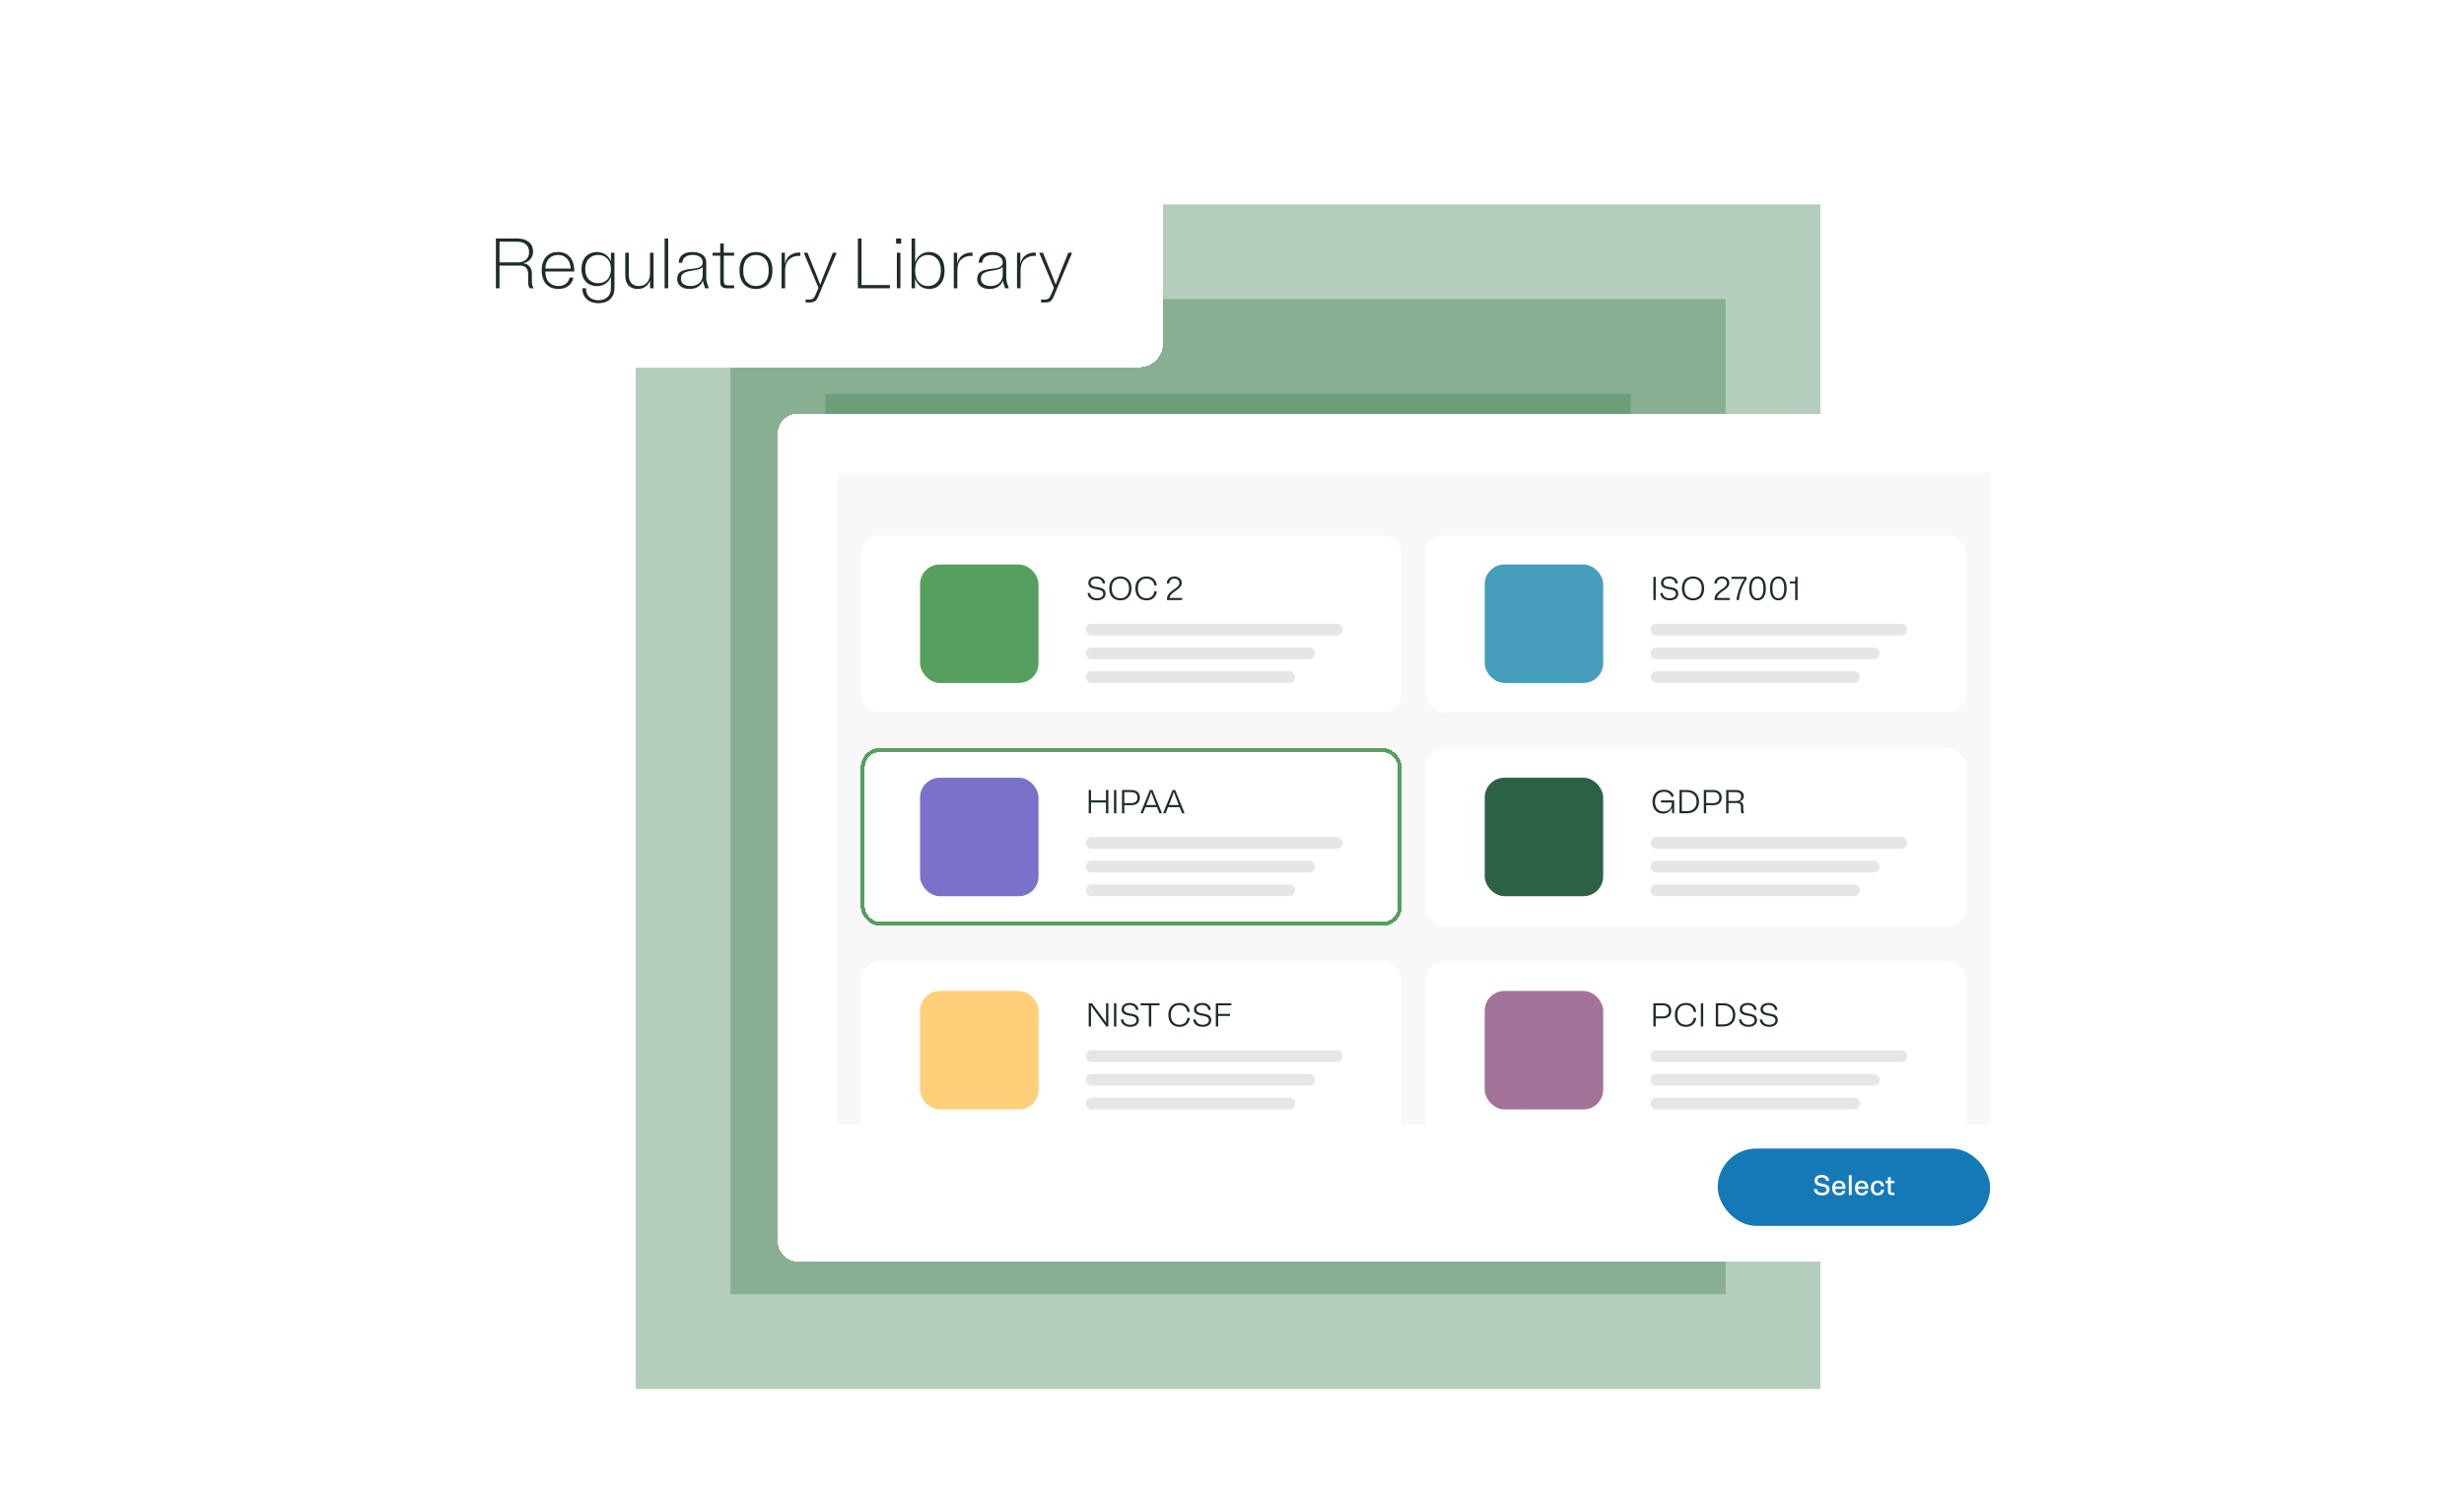 <svg width="624" height="382" viewBox="0 0 624 382" fill="none" xmlns="http://www.w3.org/2000/svg">
<g opacity="0.4">
<rect width="300" height="300" transform="translate(161 51.75)" fill="#468254"/>
</g>
<g opacity="0.4">
<rect width="252" height="252" transform="translate(185 75.75)" fill="#468254"/>
</g>
<g opacity="0.4">
<rect width="204" height="204" transform="translate(209 99.75)" fill="#468254"/>
</g>
<g opacity="0.4">
<rect width="156" height="156" transform="translate(233 123.75)" fill="#468254"/>
</g>
<g opacity="0.4">
<rect width="108" height="108" transform="translate(257 147.75)" fill="#468254"/>
</g>
<g filter="url(#filter0_d_1958_130489)">
<rect x="197" y="95.25" width="322" height="214.6" rx="4.8" fill="white" shape-rendering="crispEdges"/>
<line x1="319.199" y1="103.95" x2="503.999" y2="103.95" stroke="white" stroke-width="0.6"/>
<rect width="292" height="165" transform="translate(212 110.25)" fill="#F8F8F8"/>
<g filter="url(#filter1_d_1958_130489)">
<rect x="218" y="116.25" width="137" height="45" rx="4.8" fill="white" shape-rendering="crispEdges"/>
<rect x="233" y="123.75" width="30" height="30" rx="5" fill="#55A05E"/>
<path d="M275.622 128.39C275.622 128.514 275.63 128.628 275.647 128.735C275.669 128.836 275.7 128.931 275.739 129.02C275.778 129.104 275.823 129.183 275.874 129.256C275.924 129.323 275.983 129.384 276.05 129.44C276.117 129.496 276.187 129.547 276.26 129.592C276.338 129.636 276.42 129.678 276.504 129.718C276.593 129.751 276.683 129.782 276.772 129.81C276.868 129.838 276.963 129.863 277.058 129.886C277.159 129.908 277.257 129.93 277.352 129.953C277.453 129.97 277.551 129.986 277.646 130.003C277.747 130.02 277.845 130.037 277.94 130.054C278.041 130.07 278.136 130.09 278.226 130.112C278.321 130.135 278.41 130.16 278.494 130.188C278.584 130.21 278.665 130.238 278.738 130.272C278.816 130.3 278.889 130.336 278.956 130.381C279.024 130.42 279.082 130.465 279.133 130.516C279.183 130.566 279.228 130.625 279.267 130.692C279.306 130.754 279.334 130.824 279.351 130.902C279.374 130.98 279.385 131.067 279.385 131.162C279.385 131.515 279.239 131.795 278.948 132.002C278.662 132.21 278.293 132.313 277.839 132.313C277.324 132.313 276.901 132.19 276.571 131.944C276.246 131.697 276.075 131.372 276.058 130.969H275.437C275.437 131.109 275.454 131.244 275.487 131.372C275.521 131.496 275.566 131.616 275.622 131.734C275.678 131.846 275.748 131.952 275.832 132.053C275.916 132.148 276.011 132.238 276.117 132.322C276.224 132.4 276.338 132.473 276.462 132.54C276.59 132.602 276.728 132.655 276.873 132.7C277.019 132.744 277.17 132.778 277.327 132.8C277.489 132.823 277.66 132.834 277.839 132.834C277.99 132.834 278.136 132.823 278.276 132.8C278.422 132.784 278.559 132.758 278.688 132.725C278.822 132.686 278.945 132.638 279.057 132.582C279.175 132.526 279.281 132.462 279.376 132.389C279.472 132.316 279.556 132.238 279.628 132.154C279.707 132.064 279.771 131.966 279.822 131.86C279.878 131.753 279.92 131.641 279.948 131.524C279.976 131.4 279.99 131.272 279.99 131.137C279.99 131.014 279.978 130.899 279.956 130.793C279.939 130.686 279.911 130.591 279.872 130.507C279.833 130.418 279.788 130.336 279.738 130.264C279.687 130.191 279.628 130.126 279.561 130.07C279.494 130.009 279.421 129.956 279.343 129.911C279.264 129.866 279.183 129.827 279.099 129.793C279.015 129.754 278.926 129.72 278.83 129.692C278.741 129.664 278.646 129.639 278.545 129.617C278.45 129.589 278.352 129.566 278.251 129.55C278.156 129.533 278.058 129.516 277.957 129.499C277.856 129.477 277.755 129.457 277.654 129.44C277.559 129.424 277.464 129.407 277.369 129.39C277.279 129.368 277.192 129.345 277.108 129.323C277.024 129.295 276.943 129.267 276.865 129.239C276.786 129.205 276.714 129.169 276.646 129.13C276.579 129.09 276.52 129.046 276.47 128.995C276.42 128.945 276.375 128.889 276.336 128.827C276.296 128.766 276.266 128.698 276.243 128.626C276.226 128.547 276.218 128.46 276.218 128.365C276.218 128.046 276.352 127.791 276.621 127.601C276.89 127.405 277.234 127.307 277.654 127.307C278.114 127.307 278.486 127.419 278.772 127.643C279.063 127.867 279.22 128.169 279.242 128.55H279.864C279.858 128.029 279.654 127.606 279.25 127.282C278.847 126.951 278.315 126.786 277.654 126.786C277.486 126.786 277.324 126.8 277.167 126.828C277.01 126.85 276.865 126.884 276.73 126.929C276.596 126.974 276.47 127.032 276.352 127.105C276.24 127.172 276.137 127.251 276.042 127.34C275.952 127.424 275.876 127.522 275.815 127.634C275.753 127.741 275.706 127.858 275.672 127.987C275.638 128.11 275.622 128.245 275.622 128.39ZM283.732 132.834C283.905 132.834 284.073 132.82 284.236 132.792C284.404 132.77 284.563 132.736 284.714 132.691C284.871 132.641 285.017 132.579 285.151 132.506C285.291 132.434 285.423 132.35 285.546 132.254C285.669 132.154 285.781 132.042 285.882 131.918C285.988 131.795 286.081 131.661 286.159 131.515C286.243 131.364 286.313 131.202 286.369 131.028C286.425 130.849 286.467 130.658 286.495 130.457C286.529 130.255 286.546 130.04 286.546 129.81C286.546 129.58 286.529 129.365 286.495 129.163C286.467 128.962 286.425 128.774 286.369 128.6C286.313 128.421 286.243 128.259 286.159 128.113C286.081 127.962 285.988 127.825 285.882 127.702C285.781 127.578 285.669 127.469 285.546 127.374C285.423 127.273 285.291 127.186 285.151 127.114C285.017 127.041 284.871 126.982 284.714 126.937C284.563 126.887 284.404 126.85 284.236 126.828C284.073 126.8 283.905 126.786 283.732 126.786C283.558 126.786 283.387 126.8 283.219 126.828C283.057 126.85 282.9 126.887 282.749 126.937C282.598 126.982 282.452 127.041 282.312 127.114C282.172 127.186 282.04 127.273 281.917 127.374C281.794 127.469 281.679 127.578 281.573 127.702C281.472 127.825 281.38 127.962 281.296 128.113C281.217 128.259 281.15 128.421 281.094 128.6C281.038 128.774 280.993 128.962 280.96 129.163C280.932 129.365 280.918 129.58 280.918 129.81C280.918 130.04 280.932 130.255 280.96 130.457C280.993 130.658 281.038 130.849 281.094 131.028C281.15 131.202 281.217 131.364 281.296 131.515C281.38 131.661 281.472 131.795 281.573 131.918C281.679 132.042 281.794 132.154 281.917 132.254C282.04 132.35 282.172 132.434 282.312 132.506C282.452 132.579 282.598 132.641 282.749 132.691C282.9 132.736 283.057 132.77 283.219 132.792C283.387 132.82 283.558 132.834 283.732 132.834ZM283.732 132.305C283.575 132.305 283.421 132.294 283.27 132.271C283.124 132.243 282.984 132.204 282.85 132.154C282.721 132.103 282.598 132.039 282.48 131.96C282.368 131.882 282.262 131.792 282.161 131.692C282.066 131.585 281.979 131.468 281.9 131.339C281.828 131.21 281.763 131.067 281.707 130.91C281.657 130.754 281.618 130.586 281.59 130.406C281.562 130.222 281.548 130.023 281.548 129.81C281.548 129.597 281.562 129.401 281.59 129.222C281.618 129.037 281.657 128.866 281.707 128.71C281.763 128.553 281.828 128.41 281.9 128.281C281.979 128.152 282.066 128.038 282.161 127.937C282.262 127.83 282.368 127.738 282.48 127.66C282.598 127.581 282.721 127.517 282.85 127.466C282.984 127.416 283.124 127.38 283.27 127.357C283.421 127.329 283.575 127.315 283.732 127.315C283.894 127.315 284.048 127.329 284.194 127.357C284.339 127.38 284.479 127.416 284.614 127.466C284.748 127.517 284.871 127.581 284.983 127.66C285.101 127.738 285.207 127.83 285.302 127.937C285.403 128.038 285.49 128.152 285.563 128.281C285.641 128.41 285.706 128.553 285.756 128.71C285.812 128.866 285.854 129.037 285.882 129.222C285.91 129.401 285.924 129.597 285.924 129.81C285.924 130.023 285.91 130.222 285.882 130.406C285.854 130.586 285.812 130.754 285.756 130.91C285.706 131.067 285.641 131.21 285.563 131.339C285.49 131.468 285.403 131.585 285.302 131.692C285.207 131.792 285.101 131.882 284.983 131.96C284.871 132.039 284.748 132.103 284.614 132.154C284.479 132.204 284.339 132.243 284.194 132.271C284.048 132.294 283.894 132.305 283.732 132.305ZM292.317 130.566C292.25 131.132 292.037 131.563 291.679 131.86C291.326 132.156 290.881 132.305 290.343 132.305C290.187 132.305 290.033 132.294 289.881 132.271C289.736 132.243 289.596 132.204 289.461 132.154C289.333 132.103 289.209 132.039 289.092 131.96C288.98 131.882 288.873 131.792 288.773 131.692C288.677 131.585 288.591 131.468 288.512 131.339C288.439 131.21 288.375 131.067 288.319 130.91C288.269 130.754 288.229 130.586 288.201 130.406C288.173 130.222 288.159 130.023 288.159 129.81C288.159 129.597 288.173 129.401 288.201 129.222C288.229 129.037 288.269 128.866 288.319 128.71C288.375 128.553 288.439 128.41 288.512 128.281C288.591 128.152 288.677 128.038 288.773 127.937C288.873 127.83 288.98 127.738 289.092 127.66C289.209 127.581 289.333 127.517 289.461 127.466C289.596 127.416 289.736 127.38 289.881 127.357C290.033 127.329 290.187 127.315 290.343 127.315C290.881 127.315 291.326 127.464 291.679 127.76C292.037 128.057 292.25 128.488 292.317 129.054H292.947C292.875 128.326 292.603 127.766 292.133 127.374C291.662 126.982 291.066 126.786 290.343 126.786C290.17 126.786 289.999 126.8 289.831 126.828C289.669 126.85 289.512 126.887 289.361 126.937C289.209 126.982 289.064 127.041 288.924 127.114C288.784 127.186 288.652 127.273 288.529 127.374C288.406 127.469 288.291 127.578 288.185 127.702C288.084 127.825 287.991 127.962 287.907 128.113C287.829 128.259 287.762 128.421 287.706 128.6C287.65 128.774 287.605 128.962 287.571 129.163C287.543 129.365 287.529 129.58 287.529 129.81C287.529 130.04 287.543 130.255 287.571 130.457C287.605 130.658 287.65 130.849 287.706 131.028C287.762 131.202 287.829 131.364 287.907 131.515C287.991 131.661 288.084 131.795 288.185 131.918C288.291 132.042 288.406 132.154 288.529 132.254C288.652 132.35 288.784 132.434 288.924 132.506C289.064 132.579 289.209 132.641 289.361 132.691C289.512 132.736 289.669 132.77 289.831 132.792C289.999 132.82 290.17 132.834 290.343 132.834C291.066 132.834 291.662 132.638 292.133 132.246C292.603 131.854 292.875 131.294 292.947 130.566H292.317ZM295.533 132.75H299.388V132.221H296.171C296.188 132.114 296.216 132.014 296.255 131.918C296.294 131.818 296.339 131.725 296.39 131.641C296.446 131.552 296.504 131.468 296.566 131.389C296.633 131.305 296.703 131.227 296.776 131.154C296.854 131.076 296.936 131.003 297.02 130.936C297.109 130.863 297.199 130.796 297.288 130.734C297.378 130.667 297.468 130.6 297.557 130.532C297.652 130.465 297.745 130.401 297.834 130.339C297.924 130.272 298.014 130.208 298.103 130.146C298.198 130.079 298.288 130.012 298.372 129.944C298.456 129.872 298.534 129.802 298.607 129.734C298.686 129.662 298.758 129.586 298.826 129.508C298.893 129.429 298.954 129.348 299.01 129.264C299.066 129.18 299.114 129.093 299.153 129.004C299.192 128.908 299.22 128.81 299.237 128.71C299.26 128.609 299.271 128.502 299.271 128.39C299.271 128.267 299.257 128.15 299.229 128.038C299.206 127.926 299.173 127.822 299.128 127.727C299.083 127.626 299.027 127.534 298.96 127.45C298.898 127.366 298.826 127.29 298.742 127.223C298.658 127.15 298.565 127.088 298.464 127.038C298.369 126.982 298.266 126.937 298.154 126.904C298.047 126.864 297.932 126.836 297.809 126.82C297.686 126.797 297.557 126.786 297.423 126.786C297.288 126.786 297.16 126.797 297.036 126.82C296.913 126.836 296.793 126.867 296.675 126.912C296.558 126.951 296.448 127.002 296.348 127.063C296.247 127.119 296.152 127.186 296.062 127.265C295.972 127.338 295.891 127.422 295.818 127.517C295.751 127.606 295.692 127.707 295.642 127.819C295.592 127.926 295.552 128.04 295.524 128.164C295.496 128.287 295.482 128.416 295.482 128.55H296.121C296.126 128.18 296.252 127.884 296.499 127.66C296.745 127.43 297.053 127.315 297.423 127.315C297.792 127.315 298.092 127.422 298.322 127.634C298.551 127.842 298.666 128.11 298.666 128.441C298.666 128.53 298.655 128.617 298.632 128.701C298.616 128.785 298.588 128.866 298.548 128.945C298.509 129.018 298.462 129.09 298.406 129.163C298.355 129.23 298.296 129.298 298.229 129.365C298.162 129.432 298.089 129.499 298.011 129.566C297.932 129.628 297.851 129.69 297.767 129.751C297.683 129.813 297.596 129.874 297.507 129.936C297.417 129.998 297.325 130.062 297.23 130.129C297.14 130.191 297.05 130.255 296.961 130.322C296.871 130.39 296.782 130.457 296.692 130.524C296.602 130.591 296.516 130.664 296.432 130.742C296.348 130.815 296.266 130.894 296.188 130.978C296.11 131.056 296.037 131.14 295.97 131.23C295.902 131.314 295.841 131.406 295.785 131.507C295.734 131.602 295.69 131.703 295.65 131.809C295.611 131.916 295.58 132.028 295.558 132.145C295.541 132.263 295.533 132.386 295.533 132.515V132.75Z" fill="#1E2D25"/>
<line x1="276.5" y1="140.25" x2="338.5" y2="140.25" stroke="#E6E6E6" stroke-width="3" stroke-linecap="round"/>
<line x1="276.5" y1="146.25" x2="331.5" y2="146.25" stroke="#E6E6E6" stroke-width="3" stroke-linecap="round"/>
<line x1="276.5" y1="152.25" x2="326.5" y2="152.25" stroke="#E6E6E6" stroke-width="3" stroke-linecap="round"/>
</g>
<g filter="url(#filter2_d_1958_130489)">
<rect x="361" y="116.25" width="137" height="45" rx="4.8" fill="white" shape-rendering="crispEdges"/>
<rect x="376" y="123.75" width="30" height="30" rx="5" fill="#469DBC"/>
<path d="M419.31 126.87H418.714V132.75H419.31V126.87ZM420.648 128.39C420.648 128.514 420.656 128.628 420.673 128.735C420.695 128.836 420.726 128.931 420.765 129.02C420.805 129.104 420.849 129.183 420.9 129.256C420.95 129.323 421.009 129.384 421.076 129.44C421.143 129.496 421.213 129.547 421.286 129.592C421.365 129.636 421.446 129.678 421.53 129.718C421.619 129.751 421.709 129.782 421.799 129.81C421.894 129.838 421.989 129.863 422.084 129.886C422.185 129.908 422.283 129.93 422.378 129.953C422.479 129.97 422.577 129.986 422.672 130.003C422.773 130.02 422.871 130.037 422.966 130.054C423.067 130.07 423.162 130.09 423.252 130.112C423.347 130.135 423.437 130.16 423.521 130.188C423.61 130.21 423.691 130.238 423.764 130.272C423.843 130.3 423.915 130.336 423.983 130.381C424.05 130.42 424.109 130.465 424.159 130.516C424.209 130.566 424.254 130.625 424.293 130.692C424.333 130.754 424.361 130.824 424.377 130.902C424.4 130.98 424.411 131.067 424.411 131.162C424.411 131.515 424.265 131.795 423.974 132.002C423.689 132.21 423.319 132.313 422.865 132.313C422.35 132.313 421.927 132.19 421.597 131.944C421.272 131.697 421.101 131.372 421.085 130.969H420.463C420.463 131.109 420.48 131.244 420.513 131.372C420.547 131.496 420.592 131.616 420.648 131.734C420.704 131.846 420.774 131.952 420.858 132.053C420.942 132.148 421.037 132.238 421.143 132.322C421.25 132.4 421.365 132.473 421.488 132.54C421.617 132.602 421.754 132.655 421.899 132.7C422.045 132.744 422.196 132.778 422.353 132.8C422.515 132.823 422.686 132.834 422.865 132.834C423.017 132.834 423.162 132.823 423.302 132.8C423.448 132.784 423.585 132.758 423.714 132.725C423.848 132.686 423.971 132.638 424.083 132.582C424.201 132.526 424.307 132.462 424.403 132.389C424.498 132.316 424.582 132.238 424.655 132.154C424.733 132.064 424.797 131.966 424.848 131.86C424.904 131.753 424.946 131.641 424.974 131.524C425.002 131.4 425.016 131.272 425.016 131.137C425.016 131.014 425.005 130.899 424.982 130.793C424.965 130.686 424.937 130.591 424.898 130.507C424.859 130.418 424.814 130.336 424.764 130.264C424.713 130.191 424.655 130.126 424.587 130.07C424.52 130.009 424.447 129.956 424.369 129.911C424.291 129.866 424.209 129.827 424.125 129.793C424.041 129.754 423.952 129.72 423.857 129.692C423.767 129.664 423.672 129.639 423.571 129.617C423.476 129.589 423.378 129.566 423.277 129.55C423.182 129.533 423.084 129.516 422.983 129.499C422.882 129.477 422.781 129.457 422.681 129.44C422.585 129.424 422.49 129.407 422.395 129.39C422.305 129.368 422.219 129.345 422.135 129.323C422.051 129.295 421.969 129.267 421.891 129.239C421.813 129.205 421.74 129.169 421.673 129.13C421.605 129.09 421.547 129.046 421.496 128.995C421.446 128.945 421.401 128.889 421.362 128.827C421.323 128.766 421.292 128.698 421.269 128.626C421.253 128.547 421.244 128.46 421.244 128.365C421.244 128.046 421.379 127.791 421.647 127.601C421.916 127.405 422.261 127.307 422.681 127.307C423.14 127.307 423.512 127.419 423.798 127.643C424.089 127.867 424.246 128.169 424.268 128.55H424.89C424.884 128.029 424.68 127.606 424.277 127.282C423.873 126.951 423.341 126.786 422.681 126.786C422.513 126.786 422.35 126.8 422.193 126.828C422.037 126.85 421.891 126.884 421.757 126.929C421.622 126.974 421.496 127.032 421.379 127.105C421.267 127.172 421.163 127.251 421.068 127.34C420.978 127.424 420.903 127.522 420.841 127.634C420.779 127.741 420.732 127.858 420.698 127.987C420.665 128.11 420.648 128.245 420.648 128.39ZM428.758 132.834C428.931 132.834 429.099 132.82 429.262 132.792C429.43 132.77 429.589 132.736 429.741 132.691C429.897 132.641 430.043 132.579 430.177 132.506C430.317 132.434 430.449 132.35 430.572 132.254C430.695 132.154 430.807 132.042 430.908 131.918C431.015 131.795 431.107 131.661 431.185 131.515C431.269 131.364 431.339 131.202 431.395 131.028C431.451 130.849 431.493 130.658 431.521 130.457C431.555 130.255 431.572 130.04 431.572 129.81C431.572 129.58 431.555 129.365 431.521 129.163C431.493 128.962 431.451 128.774 431.395 128.6C431.339 128.421 431.269 128.259 431.185 128.113C431.107 127.962 431.015 127.825 430.908 127.702C430.807 127.578 430.695 127.469 430.572 127.374C430.449 127.273 430.317 127.186 430.177 127.114C430.043 127.041 429.897 126.982 429.741 126.937C429.589 126.887 429.43 126.85 429.262 126.828C429.099 126.8 428.931 126.786 428.758 126.786C428.584 126.786 428.413 126.8 428.245 126.828C428.083 126.85 427.926 126.887 427.775 126.937C427.624 126.982 427.478 127.041 427.338 127.114C427.198 127.186 427.067 127.273 426.943 127.374C426.82 127.469 426.705 127.578 426.599 127.702C426.498 127.825 426.406 127.962 426.322 128.113C426.243 128.259 426.176 128.421 426.12 128.6C426.064 128.774 426.019 128.962 425.986 129.163C425.958 129.365 425.944 129.58 425.944 129.81C425.944 130.04 425.958 130.255 425.986 130.457C426.019 130.658 426.064 130.849 426.12 131.028C426.176 131.202 426.243 131.364 426.322 131.515C426.406 131.661 426.498 131.795 426.599 131.918C426.705 132.042 426.82 132.154 426.943 132.254C427.067 132.35 427.198 132.434 427.338 132.506C427.478 132.579 427.624 132.641 427.775 132.691C427.926 132.736 428.083 132.77 428.245 132.792C428.413 132.82 428.584 132.834 428.758 132.834ZM428.758 132.305C428.601 132.305 428.447 132.294 428.296 132.271C428.15 132.243 428.01 132.204 427.876 132.154C427.747 132.103 427.624 132.039 427.506 131.96C427.394 131.882 427.288 131.792 427.187 131.692C427.092 131.585 427.005 131.468 426.927 131.339C426.854 131.21 426.789 131.067 426.733 130.91C426.683 130.754 426.644 130.586 426.616 130.406C426.588 130.222 426.574 130.023 426.574 129.81C426.574 129.597 426.588 129.401 426.616 129.222C426.644 129.037 426.683 128.866 426.733 128.71C426.789 128.553 426.854 128.41 426.927 128.281C427.005 128.152 427.092 128.038 427.187 127.937C427.288 127.83 427.394 127.738 427.506 127.66C427.624 127.581 427.747 127.517 427.876 127.466C428.01 127.416 428.15 127.38 428.296 127.357C428.447 127.329 428.601 127.315 428.758 127.315C428.92 127.315 429.074 127.329 429.22 127.357C429.365 127.38 429.505 127.416 429.64 127.466C429.774 127.517 429.897 127.581 430.009 127.66C430.127 127.738 430.233 127.83 430.329 127.937C430.429 128.038 430.516 128.152 430.589 128.281C430.667 128.41 430.732 128.553 430.782 128.71C430.838 128.866 430.88 129.037 430.908 129.222C430.936 129.401 430.95 129.597 430.95 129.81C430.95 130.023 430.936 130.222 430.908 130.406C430.88 130.586 430.838 130.754 430.782 130.91C430.732 131.067 430.667 131.21 430.589 131.339C430.516 131.468 430.429 131.585 430.329 131.692C430.233 131.792 430.127 131.882 430.009 131.96C429.897 132.039 429.774 132.103 429.64 132.154C429.505 132.204 429.365 132.243 429.22 132.271C429.074 132.294 428.92 132.305 428.758 132.305ZM434.202 132.75H438.057V132.221H434.84C434.857 132.114 434.885 132.014 434.924 131.918C434.963 131.818 435.008 131.725 435.058 131.641C435.114 131.552 435.173 131.468 435.235 131.389C435.302 131.305 435.372 131.227 435.445 131.154C435.523 131.076 435.604 131.003 435.688 130.936C435.778 130.863 435.868 130.796 435.957 130.734C436.047 130.667 436.136 130.6 436.226 130.532C436.321 130.465 436.414 130.401 436.503 130.339C436.593 130.272 436.682 130.208 436.772 130.146C436.867 130.079 436.957 130.012 437.041 129.944C437.125 129.872 437.203 129.802 437.276 129.734C437.354 129.662 437.427 129.586 437.494 129.508C437.562 129.429 437.623 129.348 437.679 129.264C437.735 129.18 437.783 129.093 437.822 129.004C437.861 128.908 437.889 128.81 437.906 128.71C437.928 128.609 437.94 128.502 437.94 128.39C437.94 128.267 437.926 128.15 437.898 128.038C437.875 127.926 437.842 127.822 437.797 127.727C437.752 127.626 437.696 127.534 437.629 127.45C437.567 127.366 437.494 127.29 437.41 127.223C437.326 127.15 437.234 127.088 437.133 127.038C437.038 126.982 436.934 126.937 436.822 126.904C436.716 126.864 436.601 126.836 436.478 126.82C436.355 126.797 436.226 126.786 436.092 126.786C435.957 126.786 435.828 126.797 435.705 126.82C435.582 126.836 435.462 126.867 435.344 126.912C435.226 126.951 435.117 127.002 435.016 127.063C434.916 127.119 434.82 127.186 434.731 127.265C434.641 127.338 434.56 127.422 434.487 127.517C434.42 127.606 434.361 127.707 434.311 127.819C434.26 127.926 434.221 128.04 434.193 128.164C434.165 128.287 434.151 128.416 434.151 128.55H434.79C434.795 128.18 434.921 127.884 435.168 127.66C435.414 127.43 435.722 127.315 436.092 127.315C436.461 127.315 436.761 127.422 436.99 127.634C437.22 127.842 437.335 128.11 437.335 128.441C437.335 128.53 437.324 128.617 437.301 128.701C437.284 128.785 437.256 128.866 437.217 128.945C437.178 129.018 437.13 129.09 437.074 129.163C437.024 129.23 436.965 129.298 436.898 129.365C436.831 129.432 436.758 129.499 436.68 129.566C436.601 129.628 436.52 129.69 436.436 129.751C436.352 129.813 436.265 129.874 436.176 129.936C436.086 129.998 435.994 130.062 435.898 130.129C435.809 130.191 435.719 130.255 435.63 130.322C435.54 130.39 435.45 130.457 435.361 130.524C435.271 130.591 435.184 130.664 435.1 130.742C435.016 130.815 434.935 130.894 434.857 130.978C434.778 131.056 434.706 131.14 434.638 131.23C434.571 131.314 434.51 131.406 434.454 131.507C434.403 131.602 434.358 131.703 434.319 131.809C434.28 131.916 434.249 132.028 434.227 132.145C434.21 132.263 434.202 132.386 434.202 132.515V132.75ZM439.746 132.75H440.384C440.485 131.804 440.695 130.894 441.014 130.02C441.333 129.141 441.762 128.301 442.299 127.5V126.87H438.494V127.399H440.737C440.922 127.399 441.098 127.396 441.266 127.391C441.434 127.385 441.596 127.38 441.753 127.374C441.182 128.236 440.734 129.121 440.409 130.028C440.084 130.936 439.863 131.843 439.746 132.75ZM445.083 126.786C444.461 126.786 443.954 127.035 443.562 127.534C443.17 128.026 442.974 128.785 442.974 129.81C442.974 130.835 443.17 131.596 443.562 132.095C443.954 132.588 444.461 132.834 445.083 132.834C445.262 132.834 445.433 132.814 445.595 132.775C445.758 132.736 445.909 132.677 446.049 132.599C446.189 132.515 446.318 132.414 446.435 132.296C446.558 132.173 446.665 132.03 446.754 131.868C446.85 131.7 446.931 131.515 446.998 131.314C447.065 131.106 447.116 130.88 447.149 130.633C447.183 130.381 447.2 130.107 447.2 129.81C447.2 129.519 447.183 129.247 447.149 128.995C447.116 128.743 447.065 128.516 446.998 128.315C446.931 128.108 446.85 127.923 446.754 127.76C446.665 127.592 446.558 127.45 446.435 127.332C446.318 127.209 446.189 127.108 446.049 127.03C445.909 126.946 445.758 126.884 445.595 126.845C445.433 126.806 445.262 126.786 445.083 126.786ZM445.083 132.305C444.64 132.305 444.282 132.109 444.008 131.717C443.733 131.325 443.596 130.689 443.596 129.81C443.596 128.931 443.733 128.295 444.008 127.903C444.282 127.511 444.64 127.315 445.083 127.315C445.531 127.315 445.889 127.511 446.158 127.903C446.432 128.295 446.57 128.931 446.57 129.81C446.57 130.689 446.432 131.325 446.158 131.717C445.889 132.109 445.531 132.305 445.083 132.305ZM450.349 126.786C449.728 126.786 449.221 127.035 448.829 127.534C448.437 128.026 448.241 128.785 448.241 129.81C448.241 130.835 448.437 131.596 448.829 132.095C449.221 132.588 449.728 132.834 450.349 132.834C450.528 132.834 450.699 132.814 450.862 132.775C451.024 132.736 451.175 132.677 451.315 132.599C451.455 132.515 451.584 132.414 451.702 132.296C451.825 132.173 451.931 132.03 452.021 131.868C452.116 131.7 452.197 131.515 452.264 131.314C452.332 131.106 452.382 130.88 452.416 130.633C452.449 130.381 452.466 130.107 452.466 129.81C452.466 129.519 452.449 129.247 452.416 128.995C452.382 128.743 452.332 128.516 452.264 128.315C452.197 128.108 452.116 127.923 452.021 127.76C451.931 127.592 451.825 127.45 451.702 127.332C451.584 127.209 451.455 127.108 451.315 127.03C451.175 126.946 451.024 126.884 450.862 126.845C450.699 126.806 450.528 126.786 450.349 126.786ZM450.349 132.305C449.907 132.305 449.548 132.109 449.274 131.717C449 131.325 448.862 130.689 448.862 129.81C448.862 128.931 449 128.295 449.274 127.903C449.548 127.511 449.907 127.315 450.349 127.315C450.797 127.315 451.156 127.511 451.424 127.903C451.699 128.295 451.836 128.931 451.836 129.81C451.836 130.689 451.699 131.325 451.424 131.717C451.156 132.109 450.797 132.305 450.349 132.305ZM454.658 127.66C454.658 127.828 454.624 127.94 454.557 127.996C454.496 128.052 454.406 128.08 454.288 128.08H453.264V128.55H454.624V132.75H455.229V126.87H454.658V127.66Z" fill="#1E2D25"/>
<line x1="419.5" y1="140.25" x2="481.5" y2="140.25" stroke="#E6E6E6" stroke-width="3" stroke-linecap="round"/>
<line x1="419.5" y1="146.25" x2="474.5" y2="146.25" stroke="#E6E6E6" stroke-width="3" stroke-linecap="round"/>
<line x1="419.5" y1="152.25" x2="469.5" y2="152.25" stroke="#E6E6E6" stroke-width="3" stroke-linecap="round"/>
</g>
<g filter="url(#filter3_d_1958_130489)">
<rect x="218" y="170.25" width="137" height="45" rx="4.8" fill="white" shape-rendering="crispEdges"/>
<rect x="233" y="177.75" width="30" height="30" rx="5" fill="#7971CA"/>
<path d="M276.31 180.87H275.714V186.75H276.31V184.028H280.082V186.75H280.687V180.87H280.082V183.499H276.31V180.87ZM282.709 180.87H282.112V186.75H282.709V180.87ZM284.139 186.75H284.735V184.709H286.583C286.757 184.709 286.922 184.695 287.079 184.667C287.241 184.639 287.392 184.6 287.532 184.549C287.672 184.493 287.801 184.426 287.919 184.348C288.036 184.269 288.143 184.177 288.238 184.07C288.333 183.964 288.411 183.846 288.473 183.718C288.54 183.589 288.591 183.446 288.624 183.289C288.658 183.132 288.675 182.964 288.675 182.785C288.675 182.606 288.658 182.441 288.624 182.29C288.591 182.133 288.54 181.99 288.473 181.861C288.411 181.727 288.333 181.609 288.238 181.508C288.143 181.402 288.036 181.31 287.919 181.231C287.801 181.153 287.672 181.088 287.532 181.038C287.392 180.982 287.241 180.94 287.079 180.912C286.922 180.884 286.757 180.87 286.583 180.87H284.139V186.75ZM286.524 181.399C286.983 181.399 287.353 181.514 287.633 181.744C287.913 181.968 288.053 182.315 288.053 182.785C288.053 183.261 287.913 183.614 287.633 183.844C287.353 184.068 286.983 184.18 286.524 184.18H284.735V181.399H286.524ZM293.622 186.75H294.261L291.867 180.87H291.212L288.818 186.75H289.456L290.069 185.204H293.009L293.622 186.75ZM290.531 184.028C290.738 183.508 290.923 183.032 291.086 182.6C291.254 182.169 291.405 181.752 291.539 181.349C291.679 181.752 291.83 182.169 291.993 182.6C292.155 183.032 292.34 183.508 292.547 184.028L292.799 184.675H290.279L290.531 184.028ZM299.365 186.75H300.003L297.609 180.87H296.954L294.56 186.75H295.198L295.811 185.204H298.751L299.365 186.75ZM296.273 184.028C296.481 183.508 296.665 183.032 296.828 182.6C296.996 182.169 297.147 181.752 297.281 181.349C297.421 181.752 297.573 182.169 297.735 182.6C297.897 183.032 298.082 183.508 298.289 184.028L298.541 184.675H296.021L296.273 184.028Z" fill="#1E2D25"/>
<line x1="276.5" y1="194.25" x2="338.5" y2="194.25" stroke="#E6E6E6" stroke-width="3" stroke-linecap="round"/>
<line x1="276.5" y1="200.25" x2="331.5" y2="200.25" stroke="#E6E6E6" stroke-width="3" stroke-linecap="round"/>
<line x1="276.5" y1="206.25" x2="326.5" y2="206.25" stroke="#E6E6E6" stroke-width="3" stroke-linecap="round"/>
<rect x="218.5" y="170.75" width="136" height="44" rx="4.3" stroke="#55A05E" shape-rendering="crispEdges"/>
</g>
<g filter="url(#filter4_d_1958_130489)">
<rect x="361" y="170.25" width="137" height="45" rx="4.8" fill="white" shape-rendering="crispEdges"/>
<rect x="376" y="177.75" width="30" height="30" rx="5" fill="#2C6145"/>
<path d="M423.275 182.55H423.93C423.774 181.979 423.477 181.542 423.04 181.24C422.603 180.937 422.06 180.786 421.41 180.786C421.231 180.786 421.055 180.8 420.881 180.828C420.708 180.85 420.54 180.887 420.377 180.937C420.22 180.988 420.069 181.049 419.924 181.122C419.784 181.195 419.649 181.282 419.52 181.382C419.392 181.483 419.274 181.595 419.168 181.718C419.061 181.842 418.966 181.979 418.882 182.13C418.798 182.281 418.725 182.444 418.664 182.617C418.608 182.791 418.563 182.978 418.529 183.18C418.501 183.376 418.487 183.586 418.487 183.81C418.487 184.034 418.501 184.247 418.529 184.448C418.557 184.644 418.599 184.829 418.655 185.003C418.711 185.176 418.778 185.339 418.857 185.49C418.935 185.641 419.022 185.778 419.117 185.902C419.218 186.025 419.327 186.137 419.445 186.238C419.562 186.338 419.686 186.425 419.814 186.498C419.949 186.571 420.089 186.632 420.234 186.683C420.38 186.733 420.531 186.77 420.688 186.792C420.845 186.82 421.004 186.834 421.167 186.834C421.671 186.834 422.124 186.708 422.528 186.456C422.936 186.204 423.225 185.82 423.393 185.305L423.477 186.75H423.981V183.499H420.629V184.028H423.376V184.171C423.376 184.35 423.362 184.518 423.334 184.675C423.306 184.832 423.267 184.978 423.216 185.112C423.166 185.246 423.102 185.37 423.023 185.482C422.95 185.588 422.866 185.686 422.771 185.776C422.682 185.865 422.581 185.944 422.469 186.011C422.357 186.078 422.239 186.134 422.116 186.179C421.993 186.218 421.861 186.249 421.721 186.271C421.587 186.294 421.447 186.305 421.301 186.305C421.116 186.305 420.94 186.288 420.772 186.254C420.61 186.221 420.453 186.17 420.302 186.103C420.156 186.036 420.022 185.952 419.898 185.851C419.775 185.745 419.666 185.624 419.571 185.49C419.476 185.356 419.394 185.204 419.327 185.036C419.26 184.863 419.207 184.675 419.168 184.474C419.134 184.266 419.117 184.045 419.117 183.81C419.117 183.603 419.131 183.41 419.159 183.23C419.193 183.051 419.238 182.883 419.294 182.726C419.35 182.57 419.417 182.427 419.495 182.298C419.579 182.169 419.672 182.052 419.772 181.945C419.873 181.839 419.985 181.746 420.108 181.668C420.232 181.59 420.36 181.525 420.495 181.475C420.635 181.419 420.78 181.38 420.932 181.357C421.088 181.329 421.248 181.315 421.41 181.315C421.881 181.315 422.278 181.422 422.603 181.634C422.928 181.847 423.152 182.152 423.275 182.55ZM425.326 186.75H427.258C427.487 186.75 427.706 186.733 427.913 186.7C428.12 186.666 428.316 186.616 428.501 186.548C428.686 186.481 428.857 186.4 429.013 186.305C429.17 186.204 429.313 186.089 429.442 185.96C429.576 185.832 429.694 185.692 429.795 185.54C429.901 185.384 429.988 185.216 430.055 185.036C430.128 184.857 430.181 184.664 430.215 184.457C430.254 184.25 430.273 184.034 430.273 183.81C430.273 183.586 430.254 183.37 430.215 183.163C430.181 182.956 430.128 182.763 430.055 182.584C429.988 182.404 429.901 182.239 429.795 182.088C429.694 181.931 429.576 181.788 429.442 181.66C429.313 181.531 429.17 181.419 429.013 181.324C428.857 181.223 428.686 181.139 428.501 181.072C428.316 181.004 428.12 180.954 427.913 180.92C427.706 180.887 427.487 180.87 427.258 180.87H425.326V186.75ZM427.199 181.399C427.944 181.399 428.537 181.606 428.98 182.021C429.428 182.43 429.652 183.026 429.652 183.81C429.652 184.594 429.428 185.193 428.98 185.608C428.537 186.016 427.944 186.221 427.199 186.221H425.922V181.399H427.199ZM431.486 186.75H432.083V184.709H433.931C434.104 184.709 434.269 184.695 434.426 184.667C434.589 184.639 434.74 184.6 434.88 184.549C435.02 184.493 435.149 184.426 435.266 184.348C435.384 184.269 435.49 184.177 435.585 184.07C435.681 183.964 435.759 183.846 435.821 183.718C435.888 183.589 435.938 183.446 435.972 183.289C436.005 183.132 436.022 182.964 436.022 182.785C436.022 182.606 436.005 182.441 435.972 182.29C435.938 182.133 435.888 181.99 435.821 181.861C435.759 181.727 435.681 181.609 435.585 181.508C435.49 181.402 435.384 181.31 435.266 181.231C435.149 181.153 435.02 181.088 434.88 181.038C434.74 180.982 434.589 180.94 434.426 180.912C434.269 180.884 434.104 180.87 433.931 180.87H431.486V186.75ZM433.872 181.399C434.331 181.399 434.701 181.514 434.981 181.744C435.261 181.968 435.401 182.315 435.401 182.785C435.401 183.261 435.261 183.614 434.981 183.844C434.701 184.068 434.331 184.18 433.872 184.18H432.083V181.399H433.872ZM441.724 186.75C441.635 186.644 441.57 186.509 441.531 186.347C441.498 186.184 441.481 185.977 441.481 185.725V185.07C441.481 184.667 441.391 184.362 441.212 184.154C441.033 183.942 440.778 183.816 440.448 183.776C440.8 183.698 441.08 183.544 441.288 183.314C441.5 183.085 441.607 182.782 441.607 182.407C441.607 181.92 441.428 181.542 441.069 181.273C440.711 181.004 440.246 180.87 439.675 180.87H437.146V186.75H437.743V184.163H439.969C440.282 184.163 440.512 184.244 440.658 184.406C440.803 184.563 440.876 184.804 440.876 185.129V186.011C440.876 186.179 440.887 186.324 440.91 186.448C440.938 186.571 440.98 186.672 441.036 186.75H441.724ZM439.675 181.399C440.067 181.399 440.378 181.494 440.607 181.685C440.837 181.87 440.952 182.147 440.952 182.516C440.952 182.88 440.837 183.158 440.607 183.348C440.378 183.538 440.067 183.634 439.675 183.634H437.743V181.399H439.675Z" fill="#1E2D25"/>
<line x1="419.5" y1="194.25" x2="481.5" y2="194.25" stroke="#E6E6E6" stroke-width="3" stroke-linecap="round"/>
<line x1="419.5" y1="200.25" x2="474.5" y2="200.25" stroke="#E6E6E6" stroke-width="3" stroke-linecap="round"/>
<line x1="419.5" y1="206.25" x2="469.5" y2="206.25" stroke="#E6E6E6" stroke-width="3" stroke-linecap="round"/>
</g>
<g filter="url(#filter5_d_1958_130489)">
<rect x="218" y="224.25" width="137" height="45" rx="4.8" fill="white" shape-rendering="crispEdges"/>
<rect x="233" y="231.75" width="30" height="30" rx="5" fill="#FFCF7A"/>
<path d="M275.714 240.75H276.302V237.004C276.302 236.729 276.299 236.458 276.294 236.189C276.288 235.92 276.282 235.648 276.277 235.374C276.428 235.615 276.585 235.85 276.747 236.08C276.91 236.309 277.089 236.561 277.285 236.836L280.158 240.75H280.687V234.87H280.099V237.886C280.099 238.188 280.099 238.507 280.099 238.843C280.104 239.174 280.113 239.49 280.124 239.792C279.917 239.462 279.704 239.154 279.486 238.868C279.273 238.577 279.063 238.289 278.856 238.003L276.546 234.87H275.714V240.75ZM282.709 234.87H282.112V240.75H282.709V234.87ZM284.046 236.39C284.046 236.514 284.055 236.628 284.071 236.735C284.094 236.836 284.125 236.931 284.164 237.02C284.203 237.104 284.248 237.183 284.298 237.256C284.349 237.323 284.407 237.384 284.475 237.44C284.542 237.496 284.612 237.547 284.685 237.592C284.763 237.636 284.844 237.678 284.928 237.718C285.018 237.751 285.107 237.782 285.197 237.81C285.292 237.838 285.387 237.863 285.483 237.886C285.583 237.908 285.681 237.93 285.777 237.953C285.877 237.97 285.975 237.986 286.071 238.003C286.171 238.02 286.269 238.037 286.365 238.054C286.465 238.07 286.561 238.09 286.65 238.112C286.745 238.135 286.835 238.16 286.919 238.188C287.009 238.21 287.09 238.238 287.163 238.272C287.241 238.3 287.314 238.336 287.381 238.381C287.448 238.42 287.507 238.465 287.557 238.516C287.608 238.566 287.653 238.625 287.692 238.692C287.731 238.754 287.759 238.824 287.776 238.902C287.798 238.98 287.809 239.067 287.809 239.162C287.809 239.515 287.664 239.795 287.373 240.002C287.087 240.21 286.717 240.313 286.264 240.313C285.749 240.313 285.326 240.19 284.995 239.944C284.671 239.697 284.5 239.372 284.483 238.969H283.861C283.861 239.109 283.878 239.244 283.912 239.372C283.945 239.496 283.99 239.616 284.046 239.734C284.102 239.846 284.172 239.952 284.256 240.053C284.34 240.148 284.435 240.238 284.542 240.322C284.648 240.4 284.763 240.473 284.886 240.54C285.015 240.602 285.152 240.655 285.298 240.7C285.443 240.744 285.595 240.778 285.751 240.8C285.914 240.823 286.085 240.834 286.264 240.834C286.415 240.834 286.561 240.823 286.701 240.8C286.846 240.784 286.983 240.758 287.112 240.725C287.247 240.686 287.37 240.638 287.482 240.582C287.599 240.526 287.706 240.462 287.801 240.389C287.896 240.316 287.98 240.238 288.053 240.154C288.131 240.064 288.196 239.966 288.246 239.86C288.302 239.753 288.344 239.641 288.372 239.524C288.4 239.4 288.414 239.272 288.414 239.137C288.414 239.014 288.403 238.899 288.381 238.793C288.364 238.686 288.336 238.591 288.297 238.507C288.257 238.418 288.213 238.336 288.162 238.264C288.112 238.191 288.053 238.126 287.986 238.07C287.919 238.009 287.846 237.956 287.767 237.911C287.689 237.866 287.608 237.827 287.524 237.793C287.44 237.754 287.35 237.72 287.255 237.692C287.165 237.664 287.07 237.639 286.969 237.617C286.874 237.589 286.776 237.566 286.675 237.55C286.58 237.533 286.482 237.516 286.381 237.499C286.281 237.477 286.18 237.457 286.079 237.44C285.984 237.424 285.889 237.407 285.793 237.39C285.704 237.368 285.617 237.345 285.533 237.323C285.449 237.295 285.368 237.267 285.289 237.239C285.211 237.205 285.138 237.169 285.071 237.13C285.004 237.09 284.945 237.046 284.895 236.995C284.844 236.945 284.799 236.889 284.76 236.827C284.721 236.766 284.69 236.698 284.668 236.626C284.651 236.547 284.643 236.46 284.643 236.365C284.643 236.046 284.777 235.791 285.046 235.601C285.315 235.405 285.659 235.307 286.079 235.307C286.538 235.307 286.911 235.419 287.196 235.643C287.487 235.867 287.644 236.169 287.667 236.55H288.288C288.283 236.029 288.078 235.606 287.675 235.282C287.272 234.951 286.74 234.786 286.079 234.786C285.911 234.786 285.749 234.8 285.592 234.828C285.435 234.85 285.289 234.884 285.155 234.929C285.021 234.974 284.895 235.032 284.777 235.105C284.665 235.172 284.561 235.251 284.466 235.34C284.377 235.424 284.301 235.522 284.239 235.634C284.178 235.741 284.13 235.858 284.097 235.987C284.063 236.11 284.046 236.245 284.046 236.39ZM288.842 234.87V235.399H290.942V240.75H291.547V235.399H293.647V234.87H288.842ZM300.676 238.566C300.609 239.132 300.396 239.563 300.038 239.86C299.685 240.156 299.24 240.305 298.702 240.305C298.546 240.305 298.392 240.294 298.24 240.271C298.095 240.243 297.955 240.204 297.82 240.154C297.692 240.103 297.568 240.039 297.451 239.96C297.339 239.882 297.232 239.792 297.132 239.692C297.036 239.585 296.95 239.468 296.871 239.339C296.798 239.21 296.734 239.067 296.678 238.91C296.628 238.754 296.588 238.586 296.56 238.406C296.532 238.222 296.518 238.023 296.518 237.81C296.518 237.597 296.532 237.401 296.56 237.222C296.588 237.037 296.628 236.866 296.678 236.71C296.734 236.553 296.798 236.41 296.871 236.281C296.95 236.152 297.036 236.038 297.132 235.937C297.232 235.83 297.339 235.738 297.451 235.66C297.568 235.581 297.692 235.517 297.82 235.466C297.955 235.416 298.095 235.38 298.24 235.357C298.392 235.329 298.546 235.315 298.702 235.315C299.24 235.315 299.685 235.464 300.038 235.76C300.396 236.057 300.609 236.488 300.676 237.054H301.306C301.234 236.326 300.962 235.766 300.492 235.374C300.021 234.982 299.425 234.786 298.702 234.786C298.529 234.786 298.358 234.8 298.19 234.828C298.028 234.85 297.871 234.887 297.72 234.937C297.568 234.982 297.423 235.041 297.283 235.114C297.143 235.186 297.011 235.273 296.888 235.374C296.765 235.469 296.65 235.578 296.544 235.702C296.443 235.825 296.35 235.962 296.266 236.113C296.188 236.259 296.121 236.421 296.065 236.6C296.009 236.774 295.964 236.962 295.93 237.163C295.902 237.365 295.888 237.58 295.888 237.81C295.888 238.04 295.902 238.255 295.93 238.457C295.964 238.658 296.009 238.849 296.065 239.028C296.121 239.202 296.188 239.364 296.266 239.515C296.35 239.661 296.443 239.795 296.544 239.918C296.65 240.042 296.765 240.154 296.888 240.254C297.011 240.35 297.143 240.434 297.283 240.506C297.423 240.579 297.568 240.641 297.72 240.691C297.871 240.736 298.028 240.77 298.19 240.792C298.358 240.82 298.529 240.834 298.702 240.834C299.425 240.834 300.021 240.638 300.492 240.246C300.962 239.854 301.234 239.294 301.306 238.566H300.676ZM302.38 236.39C302.38 236.514 302.389 236.628 302.405 236.735C302.428 236.836 302.459 236.931 302.498 237.02C302.537 237.104 302.582 237.183 302.632 237.256C302.683 237.323 302.741 237.384 302.809 237.44C302.876 237.496 302.946 237.547 303.019 237.592C303.097 237.636 303.178 237.678 303.262 237.718C303.352 237.751 303.441 237.782 303.531 237.81C303.626 237.838 303.721 237.863 303.817 237.886C303.917 237.908 304.015 237.93 304.111 237.953C304.211 237.97 304.309 237.986 304.405 238.003C304.505 238.02 304.603 238.037 304.699 238.054C304.799 238.07 304.895 238.09 304.984 238.112C305.079 238.135 305.169 238.16 305.253 238.188C305.343 238.21 305.424 238.238 305.497 238.272C305.575 238.3 305.648 238.336 305.715 238.381C305.782 238.42 305.841 238.465 305.891 238.516C305.942 238.566 305.987 238.625 306.026 238.692C306.065 238.754 306.093 238.824 306.11 238.902C306.132 238.98 306.143 239.067 306.143 239.162C306.143 239.515 305.998 239.795 305.707 240.002C305.421 240.21 305.051 240.313 304.598 240.313C304.083 240.313 303.66 240.19 303.329 239.944C303.005 239.697 302.834 239.372 302.817 238.969H302.195C302.195 239.109 302.212 239.244 302.246 239.372C302.279 239.496 302.324 239.616 302.38 239.734C302.436 239.846 302.506 239.952 302.59 240.053C302.674 240.148 302.769 240.238 302.876 240.322C302.982 240.4 303.097 240.473 303.22 240.54C303.349 240.602 303.486 240.655 303.632 240.7C303.777 240.744 303.929 240.778 304.085 240.8C304.248 240.823 304.419 240.834 304.598 240.834C304.749 240.834 304.895 240.823 305.035 240.8C305.18 240.784 305.317 240.758 305.446 240.725C305.581 240.686 305.704 240.638 305.816 240.582C305.933 240.526 306.04 240.462 306.135 240.389C306.23 240.316 306.314 240.238 306.387 240.154C306.465 240.064 306.53 239.966 306.58 239.86C306.636 239.753 306.678 239.641 306.706 239.524C306.734 239.4 306.748 239.272 306.748 239.137C306.748 239.014 306.737 238.899 306.715 238.793C306.698 238.686 306.67 238.591 306.631 238.507C306.591 238.418 306.547 238.336 306.496 238.264C306.446 238.191 306.387 238.126 306.32 238.07C306.253 238.009 306.18 237.956 306.101 237.911C306.023 237.866 305.942 237.827 305.858 237.793C305.774 237.754 305.684 237.72 305.589 237.692C305.499 237.664 305.404 237.639 305.303 237.617C305.208 237.589 305.11 237.566 305.009 237.55C304.914 237.533 304.816 237.516 304.715 237.499C304.615 237.477 304.514 237.457 304.413 237.44C304.318 237.424 304.223 237.407 304.127 237.39C304.038 237.368 303.951 237.345 303.867 237.323C303.783 237.295 303.702 237.267 303.623 237.239C303.545 237.205 303.472 237.169 303.405 237.13C303.338 237.09 303.279 237.046 303.229 236.995C303.178 236.945 303.133 236.889 303.094 236.827C303.055 236.766 303.024 236.698 303.002 236.626C302.985 236.547 302.977 236.46 302.977 236.365C302.977 236.046 303.111 235.791 303.38 235.601C303.649 235.405 303.993 235.307 304.413 235.307C304.872 235.307 305.245 235.419 305.53 235.643C305.821 235.867 305.978 236.169 306.001 236.55H306.622C306.617 236.029 306.412 235.606 306.009 235.282C305.606 234.951 305.074 234.786 304.413 234.786C304.245 234.786 304.083 234.8 303.926 234.828C303.769 234.85 303.623 234.884 303.489 234.929C303.355 234.974 303.229 235.032 303.111 235.105C302.999 235.172 302.895 235.251 302.8 235.34C302.711 235.424 302.635 235.522 302.573 235.634C302.512 235.741 302.464 235.858 302.431 235.987C302.397 236.11 302.38 236.245 302.38 236.39ZM307.903 240.75H308.499V238.087H311.498V237.558H308.499V235.399H311.834V234.87H307.903V240.75Z" fill="#1E2D25"/>
<line x1="276.5" y1="248.25" x2="338.5" y2="248.25" stroke="#E6E6E6" stroke-width="3" stroke-linecap="round"/>
<line x1="276.5" y1="254.25" x2="331.5" y2="254.25" stroke="#E6E6E6" stroke-width="3" stroke-linecap="round"/>
<line x1="276.5" y1="260.25" x2="326.5" y2="260.25" stroke="#E6E6E6" stroke-width="3" stroke-linecap="round"/>
</g>
<g filter="url(#filter6_d_1958_130489)">
<rect x="361" y="224.25" width="137" height="45" rx="4.8" fill="white" shape-rendering="crispEdges"/>
<rect x="376" y="231.75" width="30" height="30" rx="5" fill="#A27298"/>
<path d="M418.714 240.75H419.31V238.709H421.158C421.332 238.709 421.497 238.695 421.654 238.667C421.816 238.639 421.968 238.6 422.108 238.549C422.248 238.493 422.376 238.426 422.494 238.348C422.612 238.269 422.718 238.177 422.813 238.07C422.908 237.964 422.987 237.846 423.048 237.718C423.116 237.589 423.166 237.446 423.2 237.289C423.233 237.132 423.25 236.964 423.25 236.785C423.25 236.606 423.233 236.441 423.2 236.29C423.166 236.133 423.116 235.99 423.048 235.861C422.987 235.727 422.908 235.609 422.813 235.508C422.718 235.402 422.612 235.31 422.494 235.231C422.376 235.153 422.248 235.088 422.108 235.038C421.968 234.982 421.816 234.94 421.654 234.912C421.497 234.884 421.332 234.87 421.158 234.87H418.714V240.75ZM421.1 235.399C421.559 235.399 421.928 235.514 422.208 235.744C422.488 235.968 422.628 236.315 422.628 236.785C422.628 237.261 422.488 237.614 422.208 237.844C421.928 238.068 421.559 238.18 421.1 238.18H419.31V235.399H421.1ZM428.935 238.566C428.868 239.132 428.655 239.563 428.297 239.86C427.944 240.156 427.499 240.305 426.961 240.305C426.805 240.305 426.651 240.294 426.499 240.271C426.354 240.243 426.214 240.204 426.079 240.154C425.951 240.103 425.827 240.039 425.71 239.96C425.598 239.882 425.491 239.792 425.391 239.692C425.295 239.585 425.209 239.468 425.13 239.339C425.057 239.21 424.993 239.067 424.937 238.91C424.887 238.754 424.847 238.586 424.819 238.406C424.791 238.222 424.777 238.023 424.777 237.81C424.777 237.597 424.791 237.401 424.819 237.222C424.847 237.037 424.887 236.866 424.937 236.71C424.993 236.553 425.057 236.41 425.13 236.281C425.209 236.152 425.295 236.038 425.391 235.937C425.491 235.83 425.598 235.738 425.71 235.66C425.827 235.581 425.951 235.517 426.079 235.466C426.214 235.416 426.354 235.38 426.499 235.357C426.651 235.329 426.805 235.315 426.961 235.315C427.499 235.315 427.944 235.464 428.297 235.76C428.655 236.057 428.868 236.488 428.935 237.054H429.565C429.493 236.326 429.221 235.766 428.751 235.374C428.28 234.982 427.684 234.786 426.961 234.786C426.788 234.786 426.617 234.8 426.449 234.828C426.287 234.85 426.13 234.887 425.979 234.937C425.827 234.982 425.682 235.041 425.542 235.114C425.402 235.186 425.27 235.273 425.147 235.374C425.024 235.469 424.909 235.578 424.803 235.702C424.702 235.825 424.609 235.962 424.525 236.113C424.447 236.259 424.38 236.421 424.324 236.6C424.268 236.774 424.223 236.962 424.189 237.163C424.161 237.365 424.147 237.58 424.147 237.81C424.147 238.04 424.161 238.255 424.189 238.457C424.223 238.658 424.268 238.849 424.324 239.028C424.38 239.202 424.447 239.364 424.525 239.515C424.609 239.661 424.702 239.795 424.803 239.918C424.909 240.042 425.024 240.154 425.147 240.254C425.27 240.35 425.402 240.434 425.542 240.506C425.682 240.579 425.827 240.641 425.979 240.691C426.13 240.736 426.287 240.77 426.449 240.792C426.617 240.82 426.788 240.834 426.961 240.834C427.684 240.834 428.28 240.638 428.751 240.246C429.221 239.854 429.493 239.294 429.565 238.566H428.935ZM431.328 234.87H430.732V240.75H431.328V234.87ZM434.521 240.75H436.453C436.683 240.75 436.901 240.733 437.109 240.7C437.316 240.666 437.512 240.616 437.697 240.548C437.881 240.481 438.052 240.4 438.209 240.305C438.366 240.204 438.509 240.089 438.637 239.96C438.772 239.832 438.889 239.692 438.99 239.54C439.097 239.384 439.183 239.216 439.251 239.036C439.323 238.857 439.377 238.664 439.41 238.457C439.449 238.25 439.469 238.034 439.469 237.81C439.469 237.586 439.449 237.37 439.41 237.163C439.377 236.956 439.323 236.763 439.251 236.584C439.183 236.404 439.097 236.239 438.99 236.088C438.889 235.931 438.772 235.788 438.637 235.66C438.509 235.531 438.366 235.419 438.209 235.324C438.052 235.223 437.881 235.139 437.697 235.072C437.512 235.004 437.316 234.954 437.109 234.92C436.901 234.887 436.683 234.87 436.453 234.87H434.521V240.75ZM436.395 235.399C437.139 235.399 437.733 235.606 438.175 236.021C438.623 236.43 438.847 237.026 438.847 237.81C438.847 238.594 438.623 239.193 438.175 239.608C437.733 240.016 437.139 240.221 436.395 240.221H435.118V235.399H436.395ZM440.59 236.39C440.59 236.514 440.598 236.628 440.615 236.735C440.637 236.836 440.668 236.931 440.707 237.02C440.746 237.104 440.791 237.183 440.842 237.256C440.892 237.323 440.951 237.384 441.018 237.44C441.085 237.496 441.155 237.547 441.228 237.592C441.306 237.636 441.388 237.678 441.472 237.718C441.561 237.751 441.651 237.782 441.74 237.81C441.836 237.838 441.931 237.863 442.026 237.886C442.127 237.908 442.225 237.93 442.32 237.953C442.421 237.97 442.519 237.986 442.614 238.003C442.715 238.02 442.813 238.037 442.908 238.054C443.009 238.07 443.104 238.09 443.194 238.112C443.289 238.135 443.378 238.16 443.462 238.188C443.552 238.21 443.633 238.238 443.706 238.272C443.784 238.3 443.857 238.336 443.924 238.381C443.992 238.42 444.05 238.465 444.101 238.516C444.151 238.566 444.196 238.625 444.235 238.692C444.274 238.754 444.302 238.824 444.319 238.902C444.342 238.98 444.353 239.067 444.353 239.162C444.353 239.515 444.207 239.795 443.916 240.002C443.63 240.21 443.261 240.313 442.807 240.313C442.292 240.313 441.869 240.19 441.539 239.944C441.214 239.697 441.043 239.372 441.026 238.969H440.405C440.405 239.109 440.422 239.244 440.455 239.372C440.489 239.496 440.534 239.616 440.59 239.734C440.646 239.846 440.716 239.952 440.8 240.053C440.884 240.148 440.979 240.238 441.085 240.322C441.192 240.4 441.306 240.473 441.43 240.54C441.558 240.602 441.696 240.655 441.841 240.7C441.987 240.744 442.138 240.778 442.295 240.8C442.457 240.823 442.628 240.834 442.807 240.834C442.958 240.834 443.104 240.823 443.244 240.8C443.39 240.784 443.527 240.758 443.656 240.725C443.79 240.686 443.913 240.638 444.025 240.582C444.143 240.526 444.249 240.462 444.344 240.389C444.44 240.316 444.524 240.238 444.596 240.154C444.675 240.064 444.739 239.966 444.79 239.86C444.846 239.753 444.888 239.641 444.916 239.524C444.944 239.4 444.958 239.272 444.958 239.137C444.958 239.014 444.946 238.899 444.924 238.793C444.907 238.686 444.879 238.591 444.84 238.507C444.801 238.418 444.756 238.336 444.706 238.264C444.655 238.191 444.596 238.126 444.529 238.07C444.462 238.009 444.389 237.956 444.311 237.911C444.232 237.866 444.151 237.827 444.067 237.793C443.983 237.754 443.894 237.72 443.798 237.692C443.709 237.664 443.614 237.639 443.513 237.617C443.418 237.589 443.32 237.566 443.219 237.55C443.124 237.533 443.026 237.516 442.925 237.499C442.824 237.477 442.723 237.457 442.622 237.44C442.527 237.424 442.432 237.407 442.337 237.39C442.247 237.368 442.16 237.345 442.076 237.323C441.992 237.295 441.911 237.267 441.833 237.239C441.754 237.205 441.682 237.169 441.614 237.13C441.547 237.09 441.488 237.046 441.438 236.995C441.388 236.945 441.343 236.889 441.304 236.827C441.264 236.766 441.234 236.698 441.211 236.626C441.194 236.547 441.186 236.46 441.186 236.365C441.186 236.046 441.32 235.791 441.589 235.601C441.858 235.405 442.202 235.307 442.622 235.307C443.082 235.307 443.454 235.419 443.74 235.643C444.031 235.867 444.188 236.169 444.21 236.55H444.832C444.826 236.029 444.622 235.606 444.218 235.282C443.815 234.951 443.283 234.786 442.622 234.786C442.454 234.786 442.292 234.8 442.135 234.828C441.978 234.85 441.833 234.884 441.698 234.929C441.564 234.974 441.438 235.032 441.32 235.105C441.208 235.172 441.105 235.251 441.01 235.34C440.92 235.424 440.844 235.522 440.783 235.634C440.721 235.741 440.674 235.858 440.64 235.987C440.606 236.11 440.59 236.245 440.59 236.39ZM445.856 236.39C445.856 236.514 445.864 236.628 445.881 236.735C445.904 236.836 445.934 236.931 445.974 237.02C446.013 237.104 446.058 237.183 446.108 237.256C446.158 237.323 446.217 237.384 446.284 237.44C446.352 237.496 446.422 237.547 446.494 237.592C446.573 237.636 446.654 237.678 446.738 237.718C446.828 237.751 446.917 237.782 447.007 237.81C447.102 237.838 447.197 237.863 447.292 237.886C447.393 237.908 447.491 237.93 447.586 237.953C447.687 237.97 447.785 237.986 447.88 238.003C447.981 238.02 448.079 238.037 448.174 238.054C448.275 238.07 448.37 238.09 448.46 238.112C448.555 238.135 448.645 238.16 448.729 238.188C448.818 238.21 448.9 238.238 448.972 238.272C449.051 238.3 449.124 238.336 449.191 238.381C449.258 238.42 449.317 238.465 449.367 238.516C449.418 238.566 449.462 238.625 449.502 238.692C449.541 238.754 449.569 238.824 449.586 238.902C449.608 238.98 449.619 239.067 449.619 239.162C449.619 239.515 449.474 239.795 449.182 240.002C448.897 240.21 448.527 240.313 448.074 240.313C447.558 240.313 447.136 240.19 446.805 239.944C446.48 239.697 446.31 239.372 446.293 238.969H445.671C445.671 239.109 445.688 239.244 445.722 239.372C445.755 239.496 445.8 239.616 445.856 239.734C445.912 239.846 445.982 239.952 446.066 240.053C446.15 240.148 446.245 240.238 446.352 240.322C446.458 240.4 446.573 240.473 446.696 240.54C446.825 240.602 446.962 240.655 447.108 240.7C447.253 240.744 447.404 240.778 447.561 240.8C447.724 240.823 447.894 240.834 448.074 240.834C448.225 240.834 448.37 240.823 448.51 240.8C448.656 240.784 448.793 240.758 448.922 240.725C449.056 240.686 449.18 240.638 449.292 240.582C449.409 240.526 449.516 240.462 449.611 240.389C449.706 240.316 449.79 240.238 449.863 240.154C449.941 240.064 450.006 239.966 450.056 239.86C450.112 239.753 450.154 239.641 450.182 239.524C450.21 239.4 450.224 239.272 450.224 239.137C450.224 239.014 450.213 238.899 450.19 238.793C450.174 238.686 450.146 238.591 450.106 238.507C450.067 238.418 450.022 238.336 449.972 238.264C449.922 238.191 449.863 238.126 449.796 238.07C449.728 238.009 449.656 237.956 449.577 237.911C449.499 237.866 449.418 237.827 449.334 237.793C449.25 237.754 449.16 237.72 449.065 237.692C448.975 237.664 448.88 237.639 448.779 237.617C448.684 237.589 448.586 237.566 448.485 237.55C448.39 237.533 448.292 237.516 448.191 237.499C448.09 237.477 447.99 237.457 447.889 237.44C447.794 237.424 447.698 237.407 447.603 237.39C447.514 237.368 447.427 237.345 447.343 237.323C447.259 237.295 447.178 237.267 447.099 237.239C447.021 237.205 446.948 237.169 446.881 237.13C446.814 237.09 446.755 237.046 446.704 236.995C446.654 236.945 446.609 236.889 446.57 236.827C446.531 236.766 446.5 236.698 446.478 236.626C446.461 236.547 446.452 236.46 446.452 236.365C446.452 236.046 446.587 235.791 446.856 235.601C447.124 235.405 447.469 235.307 447.889 235.307C448.348 235.307 448.72 235.419 449.006 235.643C449.297 235.867 449.454 236.169 449.476 236.55H450.098C450.092 236.029 449.888 235.606 449.485 235.282C449.082 234.951 448.55 234.786 447.889 234.786C447.721 234.786 447.558 234.8 447.402 234.828C447.245 234.85 447.099 234.884 446.965 234.929C446.83 234.974 446.704 235.032 446.587 235.105C446.475 235.172 446.371 235.251 446.276 235.34C446.186 235.424 446.111 235.522 446.049 235.634C445.988 235.741 445.94 235.858 445.906 235.987C445.873 236.11 445.856 236.245 445.856 236.39Z" fill="#1E2D25"/>
<line x1="419.5" y1="248.25" x2="481.5" y2="248.25" stroke="#E6E6E6" stroke-width="3" stroke-linecap="round"/>
<line x1="419.5" y1="254.25" x2="474.5" y2="254.25" stroke="#E6E6E6" stroke-width="3" stroke-linecap="round"/>
<line x1="419.5" y1="260.25" x2="469.5" y2="260.25" stroke="#E6E6E6" stroke-width="3" stroke-linecap="round"/>
</g>
<rect x="435" y="281.25" width="69" height="19.6" rx="9.8" fill="#1679B7"/>
<path d="M459.533 289.375C459.533 289.48 459.54 289.579 459.554 289.67C459.574 289.756 459.598 289.838 459.626 289.915C459.655 289.987 459.691 290.054 459.734 290.116C459.778 290.179 459.826 290.236 459.878 290.289C459.931 290.337 459.989 290.383 460.051 290.426C460.114 290.464 460.178 290.5 460.246 290.534C460.318 290.563 460.39 290.592 460.462 290.62C460.538 290.644 460.615 290.668 460.692 290.692C460.774 290.712 460.853 290.731 460.93 290.75C461.011 290.764 461.09 290.779 461.167 290.793C461.249 290.808 461.328 290.824 461.405 290.844C461.486 290.858 461.563 290.872 461.635 290.887C461.712 290.901 461.784 290.918 461.851 290.937C461.923 290.956 461.99 290.978 462.053 291.002C462.115 291.026 462.173 291.052 462.226 291.081C462.278 291.11 462.326 291.144 462.37 291.182C462.413 291.216 462.449 291.256 462.478 291.304C462.506 291.348 462.528 291.398 462.542 291.456C462.562 291.513 462.571 291.576 462.571 291.643C462.571 291.897 462.468 292.101 462.262 292.255C462.055 292.408 461.779 292.485 461.434 292.485C461.045 292.485 460.735 292.396 460.505 292.219C460.274 292.036 460.147 291.801 460.123 291.513H459.36C459.37 291.988 459.564 292.375 459.943 292.672C460.322 292.97 460.819 293.119 461.434 293.119C461.568 293.119 461.698 293.109 461.822 293.09C461.947 293.076 462.065 293.054 462.175 293.025C462.29 292.992 462.398 292.951 462.499 292.903C462.6 292.855 462.691 292.8 462.773 292.737C462.859 292.67 462.936 292.598 463.003 292.521C463.07 292.444 463.126 292.36 463.169 292.269C463.217 292.173 463.253 292.07 463.277 291.96C463.301 291.849 463.313 291.734 463.313 291.614C463.313 291.508 463.303 291.412 463.284 291.326C463.27 291.235 463.248 291.153 463.219 291.081C463.19 291.004 463.154 290.935 463.111 290.872C463.068 290.81 463.02 290.755 462.967 290.707C462.914 290.654 462.857 290.608 462.794 290.57C462.732 290.527 462.665 290.491 462.593 290.462C462.526 290.428 462.454 290.4 462.377 290.376C462.3 290.347 462.223 290.323 462.146 290.304C462.07 290.28 461.99 290.26 461.909 290.246C461.832 290.227 461.753 290.21 461.671 290.196C461.59 290.181 461.51 290.167 461.434 290.152C461.357 290.133 461.28 290.116 461.203 290.102C461.126 290.088 461.052 290.071 460.98 290.052C460.913 290.032 460.848 290.011 460.786 289.987C460.723 289.963 460.666 289.936 460.613 289.908C460.56 289.879 460.512 289.848 460.469 289.814C460.426 289.776 460.39 289.735 460.361 289.692C460.332 289.644 460.308 289.591 460.289 289.533C460.274 289.476 460.267 289.413 460.267 289.346C460.267 289.111 460.361 288.924 460.548 288.784C460.74 288.64 460.99 288.568 461.297 288.568C461.642 288.568 461.916 288.648 462.118 288.806C462.319 288.964 462.432 289.178 462.456 289.447H463.219C463.21 289 463.034 288.638 462.694 288.36C462.353 288.076 461.887 287.935 461.297 287.935C460.778 287.935 460.354 288.062 460.022 288.316C459.696 288.566 459.533 288.919 459.533 289.375ZM467.319 291.967H466.563C466.529 292.13 466.445 292.267 466.311 292.377C466.177 292.488 465.982 292.543 465.728 292.543C465.445 292.543 465.212 292.454 465.029 292.276C464.852 292.094 464.756 291.823 464.741 291.463H467.384V291.247C467.384 291.069 467.369 290.904 467.341 290.75C467.312 290.596 467.271 290.457 467.218 290.332C467.17 290.203 467.108 290.088 467.031 289.987C466.959 289.886 466.875 289.797 466.779 289.72C466.683 289.644 466.58 289.581 466.469 289.533C466.359 289.48 466.241 289.442 466.117 289.418C465.992 289.389 465.862 289.375 465.728 289.375C465.584 289.375 465.445 289.389 465.31 289.418C465.181 289.442 465.058 289.48 464.943 289.533C464.828 289.581 464.72 289.644 464.619 289.72C464.523 289.792 464.437 289.881 464.36 289.987C464.283 290.088 464.218 290.203 464.165 290.332C464.113 290.457 464.072 290.596 464.043 290.75C464.014 290.904 464 291.069 464 291.247C464 291.424 464.014 291.59 464.043 291.744C464.072 291.897 464.113 292.039 464.165 292.168C464.218 292.293 464.283 292.408 464.36 292.514C464.437 292.615 464.523 292.704 464.619 292.78C464.72 292.852 464.828 292.915 464.943 292.968C465.058 293.016 465.181 293.052 465.31 293.076C465.445 293.104 465.584 293.119 465.728 293.119C466.16 293.119 466.52 293.016 466.808 292.809C467.101 292.603 467.271 292.322 467.319 291.967ZM465.728 289.951C465.973 289.951 466.177 290.03 466.34 290.188C466.508 290.347 466.606 290.58 466.635 290.887H464.756C464.789 290.58 464.893 290.347 465.065 290.188C465.243 290.03 465.464 289.951 465.728 289.951ZM468.929 288.007H468.209V293.047H468.929V288.007ZM473.078 291.967H472.322C472.288 292.13 472.204 292.267 472.07 292.377C471.935 292.488 471.741 292.543 471.486 292.543C471.203 292.543 470.97 292.454 470.788 292.276C470.61 292.094 470.514 291.823 470.5 291.463H473.142V291.247C473.142 291.069 473.128 290.904 473.099 290.75C473.07 290.596 473.03 290.457 472.977 290.332C472.929 290.203 472.866 290.088 472.79 289.987C472.718 289.886 472.634 289.797 472.538 289.72C472.442 289.644 472.338 289.581 472.228 289.533C472.118 289.48 472 289.442 471.875 289.418C471.75 289.389 471.621 289.375 471.486 289.375C471.342 289.375 471.203 289.389 471.069 289.418C470.939 289.442 470.817 289.48 470.702 289.533C470.586 289.581 470.478 289.644 470.378 289.72C470.282 289.792 470.195 289.881 470.118 289.987C470.042 290.088 469.977 290.203 469.924 290.332C469.871 290.457 469.83 290.596 469.802 290.75C469.773 290.904 469.758 291.069 469.758 291.247C469.758 291.424 469.773 291.59 469.802 291.744C469.83 291.897 469.871 292.039 469.924 292.168C469.977 292.293 470.042 292.408 470.118 292.514C470.195 292.615 470.282 292.704 470.378 292.78C470.478 292.852 470.586 292.915 470.702 292.968C470.817 293.016 470.939 293.052 471.069 293.076C471.203 293.104 471.342 293.119 471.486 293.119C471.918 293.119 472.278 293.016 472.566 292.809C472.859 292.603 473.03 292.322 473.078 291.967ZM471.486 289.951C471.731 289.951 471.935 290.03 472.098 290.188C472.266 290.347 472.365 290.58 472.394 290.887H470.514C470.548 290.58 470.651 290.347 470.824 290.188C471.002 290.03 471.222 289.951 471.486 289.951ZM474.543 291.247C474.543 290.815 474.632 290.491 474.81 290.275C474.992 290.059 475.227 289.951 475.515 289.951C475.77 289.951 475.971 290.028 476.12 290.181C476.274 290.33 476.36 290.541 476.379 290.815H477.135C477.102 290.364 476.941 290.011 476.653 289.756C476.37 289.502 475.99 289.375 475.515 289.375C475.371 289.375 475.232 289.389 475.098 289.418C474.968 289.442 474.846 289.48 474.73 289.533C474.615 289.581 474.507 289.644 474.406 289.72C474.31 289.797 474.224 289.886 474.147 289.987C474.07 290.088 474.006 290.203 473.953 290.332C473.9 290.457 473.859 290.596 473.83 290.75C473.802 290.904 473.787 291.069 473.787 291.247C473.787 291.424 473.802 291.59 473.83 291.744C473.859 291.897 473.9 292.039 473.953 292.168C474.006 292.293 474.07 292.406 474.147 292.507C474.224 292.608 474.31 292.696 474.406 292.773C474.507 292.85 474.615 292.915 474.73 292.968C474.846 293.016 474.968 293.052 475.098 293.076C475.232 293.104 475.371 293.119 475.515 293.119C475.99 293.119 476.37 292.992 476.653 292.737C476.941 292.483 477.102 292.13 477.135 291.679H476.379C476.36 291.952 476.274 292.166 476.12 292.32C475.971 292.468 475.77 292.543 475.515 292.543C475.227 292.543 474.992 292.435 474.81 292.219C474.632 292.003 474.543 291.679 474.543 291.247ZM478.826 291.931V290.023H479.762V289.447H478.826V288.511H478.106V289.447H477.53V290.023H478.106V292.032C478.106 292.406 478.192 292.67 478.365 292.824C478.538 292.972 478.785 293.047 479.107 293.047H479.762V292.471H479.315C479.152 292.471 479.03 292.432 478.948 292.356C478.867 292.279 478.826 292.137 478.826 291.931Z" fill="white"/>
</g>
<g filter="url(#filter7_d_1958_130489)">
<rect x="101.5" y="30" width="193" height="51" rx="6" fill="white" shape-rendering="crispEdges"/>
<path d="M135.178 61C134.986 60.784 134.854 60.502 134.782 60.154C134.722 59.806 134.692 59.374 134.692 58.858V57.364C134.692 56.524 134.494 55.888 134.098 55.456C133.714 55.012 133.18 54.754 132.496 54.682C133.24 54.514 133.84 54.178 134.296 53.674C134.764 53.158 134.998 52.492 134.998 51.676C134.998 50.656 134.632 49.858 133.9 49.282C133.18 48.694 132.256 48.4 131.128 48.4H125.584V61H126.502V55.258H131.668C132.376 55.258 132.898 55.444 133.234 55.816C133.582 56.176 133.756 56.716 133.756 57.436V59.254C133.756 59.662 133.786 60.01 133.846 60.298C133.906 60.586 134.002 60.82 134.134 61H135.178ZM131.128 49.21C131.992 49.21 132.682 49.438 133.198 49.894C133.726 50.35 133.99 50.998 133.99 51.838C133.99 52.666 133.726 53.308 133.198 53.764C132.682 54.22 131.992 54.448 131.128 54.448H126.502V49.21H131.128ZM145.216 58.3H144.262C144.106 58.984 143.776 59.512 143.272 59.884C142.78 60.256 142.156 60.442 141.4 60.442C140.464 60.442 139.684 60.136 139.06 59.524C138.436 58.9 138.118 57.976 138.106 56.752H145.432V56.5C145.432 56.068 145.396 55.666 145.324 55.294C145.264 54.91 145.168 54.562 145.036 54.25C144.904 53.938 144.748 53.656 144.568 53.404C144.388 53.14 144.178 52.912 143.938 52.72C143.71 52.516 143.458 52.348 143.182 52.216C142.906 52.084 142.612 51.988 142.3 51.928C142 51.856 141.682 51.82 141.346 51.82C140.998 51.82 140.662 51.85 140.338 51.91C140.026 51.97 139.732 52.066 139.456 52.198C139.18 52.318 138.922 52.474 138.682 52.666C138.454 52.858 138.244 53.08 138.052 53.332C137.872 53.584 137.716 53.872 137.584 54.196C137.452 54.508 137.35 54.856 137.278 55.24C137.218 55.624 137.188 56.038 137.188 56.482C137.188 56.926 137.224 57.34 137.296 57.724C137.368 58.108 137.47 58.462 137.602 58.786C137.734 59.098 137.89 59.386 138.07 59.65C138.262 59.902 138.478 60.124 138.718 60.316C138.958 60.508 139.216 60.67 139.492 60.802C139.78 60.922 140.08 61.012 140.392 61.072C140.716 61.144 141.052 61.18 141.4 61.18C142.396 61.18 143.23 60.934 143.902 60.442C144.586 59.938 145.024 59.224 145.216 58.3ZM141.346 52.558C142.234 52.558 142.972 52.858 143.56 53.458C144.16 54.058 144.484 54.916 144.532 56.032H138.106C138.154 54.88 138.478 54.016 139.078 53.44C139.678 52.852 140.434 52.558 141.346 52.558ZM144.514 56.554L144.532 56.5C144.52 56.512 144.514 56.524 144.514 56.536C144.514 56.536 144.514 56.542 144.514 56.554ZM151.166 60.46C151.97 60.46 152.684 60.256 153.308 59.848C153.944 59.44 154.412 58.858 154.712 58.102V60.964C154.712 61.996 154.412 62.764 153.812 63.268C153.224 63.784 152.468 64.042 151.544 64.042C150.62 64.042 149.864 63.784 149.276 63.268C148.688 62.764 148.394 62.008 148.394 61H147.494C147.494 61.348 147.524 61.672 147.584 61.972C147.656 62.284 147.752 62.566 147.872 62.818C148.004 63.082 148.16 63.316 148.34 63.52C148.532 63.724 148.742 63.904 148.97 64.06C149.198 64.228 149.444 64.36 149.708 64.456C149.984 64.564 150.272 64.642 150.572 64.69C150.884 64.75 151.208 64.78 151.544 64.78C151.88 64.78 152.198 64.75 152.498 64.69C152.81 64.642 153.104 64.564 153.38 64.456C153.656 64.36 153.908 64.234 154.136 64.078C154.364 63.922 154.568 63.736 154.748 63.52C154.928 63.316 155.084 63.082 155.216 62.818C155.348 62.566 155.444 62.284 155.504 61.972C155.576 61.66 155.612 61.324 155.612 60.964V52H154.73V54.214C154.43 53.446 153.962 52.858 153.326 52.45C152.702 52.03 151.982 51.82 151.166 51.82C150.842 51.82 150.536 51.856 150.248 51.928C149.96 51.988 149.684 52.078 149.42 52.198C149.156 52.318 148.91 52.468 148.682 52.648C148.466 52.828 148.268 53.038 148.088 53.278C147.92 53.518 147.77 53.788 147.638 54.088C147.518 54.376 147.422 54.694 147.35 55.042C147.29 55.378 147.26 55.744 147.26 56.14C147.26 56.536 147.29 56.908 147.35 57.256C147.422 57.592 147.518 57.91 147.638 58.21C147.77 58.498 147.92 58.762 148.088 59.002C148.268 59.242 148.466 59.452 148.682 59.632C148.91 59.812 149.156 59.962 149.42 60.082C149.684 60.202 149.96 60.298 150.248 60.37C150.536 60.43 150.842 60.46 151.166 60.46ZM151.472 59.722C150.524 59.722 149.744 59.416 149.132 58.804C148.52 58.18 148.214 57.292 148.214 56.14C148.214 54.988 148.52 54.106 149.132 53.494C149.744 52.87 150.524 52.558 151.472 52.558C152.408 52.558 153.182 52.87 153.794 53.494C154.406 54.106 154.712 54.988 154.712 56.14C154.712 57.292 154.406 58.18 153.794 58.804C153.182 59.416 152.408 59.722 151.472 59.722ZM158.343 57.742C158.343 58.894 158.637 59.758 159.225 60.334C159.813 60.898 160.557 61.18 161.457 61.18C162.213 61.18 162.867 60.994 163.419 60.622C163.971 60.25 164.373 59.704 164.625 58.984V61H165.507V52H164.607V57.148C164.607 58.216 164.349 59.032 163.833 59.596C163.317 60.16 162.633 60.442 161.781 60.442C161.013 60.442 160.395 60.208 159.927 59.74C159.471 59.26 159.243 58.552 159.243 57.616V52H158.343V57.742ZM169.212 48.4H168.312V61H169.212V48.4ZM179.509 61C179.449 60.808 179.389 60.634 179.329 60.478C179.281 60.322 179.233 60.184 179.185 60.064C179.149 59.932 179.113 59.818 179.077 59.722C179.053 59.614 179.029 59.518 179.005 59.434C178.981 59.338 178.957 59.254 178.933 59.182C178.921 59.098 178.909 59.02 178.897 58.948C178.897 58.876 178.891 58.81 178.879 58.75C178.879 58.678 178.873 58.606 178.861 58.534C178.861 58.45 178.861 58.366 178.861 58.282C178.861 58.186 178.861 58.084 178.861 57.976V54.556C178.861 53.656 178.549 52.978 177.925 52.522C177.313 52.054 176.467 51.82 175.387 51.82C174.319 51.82 173.473 52.048 172.849 52.504C172.237 52.948 171.913 53.62 171.877 54.52H172.777C172.825 53.872 173.083 53.386 173.551 53.062C174.019 52.726 174.631 52.558 175.387 52.558C176.179 52.558 176.803 52.72 177.259 53.044C177.727 53.368 177.961 53.848 177.961 54.484C177.961 54.64 177.943 54.778 177.907 54.898C177.871 55.018 177.817 55.126 177.745 55.222C177.673 55.318 177.583 55.408 177.475 55.492C177.379 55.564 177.265 55.63 177.133 55.69C177.013 55.738 176.881 55.786 176.737 55.834C176.593 55.87 176.443 55.906 176.287 55.942C176.131 55.966 175.963 55.99 175.783 56.014C175.615 56.038 175.441 56.062 175.261 56.086C175.081 56.098 174.901 56.116 174.721 56.14C174.553 56.164 174.379 56.194 174.199 56.23C174.019 56.254 173.839 56.284 173.659 56.32C173.491 56.356 173.329 56.398 173.173 56.446C173.017 56.494 172.867 56.554 172.723 56.626C172.579 56.698 172.441 56.776 172.309 56.86C172.189 56.944 172.075 57.046 171.967 57.166C171.871 57.286 171.787 57.418 171.715 57.562C171.643 57.706 171.589 57.868 171.553 58.048C171.517 58.216 171.499 58.408 171.499 58.624C171.499 58.864 171.523 59.092 171.571 59.308C171.631 59.512 171.709 59.704 171.805 59.884C171.913 60.052 172.039 60.208 172.183 60.352C172.327 60.484 172.489 60.604 172.669 60.712C172.849 60.82 173.041 60.91 173.245 60.982C173.449 61.042 173.665 61.09 173.893 61.126C174.133 61.162 174.373 61.18 174.613 61.18C175.429 61.18 176.131 61 176.719 60.64C177.319 60.268 177.739 59.752 177.979 59.092L178.555 61H179.509ZM172.435 58.534C172.435 58.366 172.453 58.21 172.489 58.066C172.525 57.922 172.573 57.796 172.633 57.688C172.705 57.58 172.783 57.478 172.867 57.382C172.963 57.286 173.071 57.208 173.191 57.148C173.311 57.076 173.437 57.01 173.569 56.95C173.701 56.89 173.839 56.842 173.983 56.806C174.139 56.758 174.295 56.716 174.451 56.68C174.607 56.644 174.769 56.614 174.937 56.59C175.105 56.554 175.267 56.524 175.423 56.5C175.591 56.476 175.759 56.452 175.927 56.428C176.095 56.392 176.257 56.356 176.413 56.32C176.569 56.284 176.719 56.248 176.863 56.212C177.019 56.164 177.163 56.11 177.295 56.05C177.427 55.99 177.547 55.924 177.655 55.852C177.775 55.78 177.877 55.696 177.961 55.6V57.526C177.961 58.462 177.667 59.182 177.079 59.686C176.491 60.19 175.771 60.442 174.919 60.442C174.235 60.442 173.647 60.292 173.155 59.992C172.675 59.68 172.435 59.194 172.435 58.534ZM183.294 59.146V52.738H185.922V52H183.294V49.66H182.394V52H180.45V52.738H182.394V59.29C182.394 59.926 182.538 60.37 182.826 60.622C183.114 60.874 183.534 61 184.086 61H185.922V60.262H184.32C183.972 60.262 183.714 60.184 183.546 60.028C183.378 59.872 183.294 59.578 183.294 59.146ZM191.443 61.18C191.791 61.18 192.121 61.144 192.433 61.072C192.757 61.012 193.057 60.922 193.333 60.802C193.609 60.67 193.867 60.508 194.107 60.316C194.347 60.124 194.557 59.902 194.737 59.65C194.929 59.398 195.091 59.116 195.223 58.804C195.355 58.48 195.451 58.126 195.511 57.742C195.583 57.358 195.619 56.944 195.619 56.5C195.619 56.056 195.583 55.642 195.511 55.258C195.451 54.874 195.355 54.526 195.223 54.214C195.091 53.89 194.929 53.602 194.737 53.35C194.557 53.098 194.347 52.876 194.107 52.684C193.867 52.492 193.609 52.336 193.333 52.216C193.057 52.084 192.757 51.988 192.433 51.928C192.121 51.856 191.791 51.82 191.443 51.82C191.095 51.82 190.759 51.856 190.435 51.928C190.123 51.988 189.829 52.084 189.553 52.216C189.277 52.336 189.019 52.492 188.779 52.684C188.551 52.876 188.341 53.098 188.149 53.35C187.969 53.602 187.813 53.89 187.681 54.214C187.549 54.526 187.447 54.874 187.375 55.258C187.315 55.642 187.285 56.056 187.285 56.5C187.285 56.944 187.315 57.358 187.375 57.742C187.447 58.126 187.549 58.48 187.681 58.804C187.813 59.116 187.969 59.398 188.149 59.65C188.341 59.902 188.551 60.124 188.779 60.316C189.019 60.508 189.277 60.67 189.553 60.802C189.829 60.922 190.123 61.012 190.435 61.072C190.759 61.144 191.095 61.18 191.443 61.18ZM191.443 60.442C190.507 60.442 189.733 60.112 189.121 59.452C188.521 58.792 188.221 57.808 188.221 56.5C188.221 55.192 188.521 54.208 189.121 53.548C189.733 52.888 190.507 52.558 191.443 52.558C192.391 52.558 193.165 52.888 193.765 53.548C194.377 54.208 194.683 55.192 194.683 56.5C194.683 57.808 194.377 58.792 193.765 59.452C193.165 60.112 192.391 60.442 191.443 60.442ZM198.777 52H197.931V61H198.831V56.536C198.831 55.252 199.161 54.31 199.821 53.71C200.493 53.098 201.321 52.792 202.305 52.792C202.377 52.792 202.443 52.798 202.503 52.81C202.575 52.81 202.635 52.816 202.683 52.828V52C202.635 51.988 202.581 51.982 202.521 51.982C202.461 51.97 202.401 51.964 202.341 51.964C201.477 51.964 200.721 52.198 200.073 52.666C199.437 53.122 199.005 53.842 198.777 54.826V52ZM209.778 54.844C209.406 55.78 209.046 56.674 208.698 57.526C208.362 58.366 208.032 59.218 207.708 60.082C207.384 59.218 207.054 58.366 206.718 57.526C206.382 56.674 206.022 55.78 205.638 54.844L204.504 52H203.55L207.276 60.892L206.628 62.44C206.568 62.584 206.508 62.716 206.448 62.836C206.4 62.956 206.346 63.058 206.286 63.142C206.238 63.238 206.184 63.322 206.124 63.394C206.076 63.466 206.016 63.526 205.944 63.574C205.884 63.634 205.818 63.682 205.746 63.718C205.674 63.754 205.59 63.778 205.494 63.79C205.398 63.814 205.29 63.832 205.17 63.844C205.05 63.856 204.918 63.862 204.774 63.862H204.018V64.6H204.846C205.026 64.6 205.188 64.594 205.332 64.582C205.476 64.57 205.608 64.552 205.728 64.528C205.848 64.516 205.956 64.492 206.052 64.456C206.16 64.42 206.256 64.372 206.34 64.312C206.424 64.264 206.502 64.198 206.574 64.114C206.658 64.042 206.736 63.958 206.808 63.862C206.88 63.766 206.946 63.652 207.006 63.52C207.078 63.4 207.144 63.262 207.204 63.106C207.276 62.962 207.348 62.8 207.42 62.62L211.884 52H210.912L209.778 54.844ZM225.372 60.19H218.172V48.4H217.254V61H225.372V60.19ZM228.227 48.4H226.931V49.696H228.227V48.4ZM228.029 52H227.129V61H228.029V52ZM231.737 61V58.534C232.025 59.386 232.487 60.04 233.123 60.496C233.759 60.952 234.491 61.18 235.319 61.18C235.643 61.18 235.949 61.144 236.237 61.072C236.525 61.012 236.801 60.916 237.065 60.784C237.329 60.64 237.569 60.472 237.785 60.28C238.001 60.088 238.199 59.866 238.379 59.614C238.559 59.35 238.709 59.062 238.829 58.75C238.949 58.426 239.039 58.078 239.099 57.706C239.171 57.334 239.207 56.932 239.207 56.5C239.207 56.068 239.171 55.666 239.099 55.294C239.039 54.922 238.949 54.58 238.829 54.268C238.709 53.944 238.559 53.656 238.379 53.404C238.199 53.14 238.001 52.912 237.785 52.72C237.569 52.528 237.329 52.366 237.065 52.234C236.801 52.09 236.525 51.988 236.237 51.928C235.949 51.856 235.643 51.82 235.319 51.82C234.503 51.82 233.777 52.048 233.141 52.504C232.517 52.948 232.055 53.584 231.755 54.412V48.4H230.855V61H231.737ZM235.013 52.558C235.961 52.558 236.741 52.9 237.353 53.584C237.965 54.256 238.271 55.228 238.271 56.5C238.271 57.772 237.965 58.75 237.353 59.434C236.741 60.106 235.961 60.442 235.013 60.442C234.065 60.442 233.285 60.106 232.673 59.434C232.061 58.75 231.755 57.772 231.755 56.5C231.755 55.228 232.061 54.256 232.673 53.584C233.285 52.9 234.065 52.558 235.013 52.558ZM242.389 52H241.543V61H242.443V56.536C242.443 55.252 242.773 54.31 243.433 53.71C244.105 53.098 244.933 52.792 245.917 52.792C245.989 52.792 246.055 52.798 246.115 52.81C246.187 52.81 246.247 52.816 246.295 52.828V52C246.247 51.988 246.193 51.982 246.133 51.982C246.073 51.97 246.013 51.964 245.953 51.964C245.089 51.964 244.333 52.198 243.685 52.666C243.049 53.122 242.617 53.842 242.389 54.826V52ZM255.481 61C255.421 60.808 255.361 60.634 255.301 60.478C255.253 60.322 255.205 60.184 255.157 60.064C255.121 59.932 255.085 59.818 255.049 59.722C255.025 59.614 255.001 59.518 254.977 59.434C254.953 59.338 254.929 59.254 254.905 59.182C254.893 59.098 254.881 59.02 254.869 58.948C254.869 58.876 254.863 58.81 254.851 58.75C254.851 58.678 254.845 58.606 254.833 58.534C254.833 58.45 254.833 58.366 254.833 58.282C254.833 58.186 254.833 58.084 254.833 57.976V54.556C254.833 53.656 254.521 52.978 253.897 52.522C253.285 52.054 252.439 51.82 251.359 51.82C250.291 51.82 249.445 52.048 248.821 52.504C248.209 52.948 247.885 53.62 247.849 54.52H248.749C248.797 53.872 249.055 53.386 249.523 53.062C249.991 52.726 250.603 52.558 251.359 52.558C252.151 52.558 252.775 52.72 253.231 53.044C253.699 53.368 253.933 53.848 253.933 54.484C253.933 54.64 253.915 54.778 253.879 54.898C253.843 55.018 253.789 55.126 253.717 55.222C253.645 55.318 253.555 55.408 253.447 55.492C253.351 55.564 253.237 55.63 253.105 55.69C252.985 55.738 252.853 55.786 252.709 55.834C252.565 55.87 252.415 55.906 252.259 55.942C252.103 55.966 251.935 55.99 251.755 56.014C251.587 56.038 251.413 56.062 251.233 56.086C251.053 56.098 250.873 56.116 250.693 56.14C250.525 56.164 250.351 56.194 250.171 56.23C249.991 56.254 249.811 56.284 249.631 56.32C249.463 56.356 249.301 56.398 249.145 56.446C248.989 56.494 248.839 56.554 248.695 56.626C248.551 56.698 248.413 56.776 248.281 56.86C248.161 56.944 248.047 57.046 247.939 57.166C247.843 57.286 247.759 57.418 247.687 57.562C247.615 57.706 247.561 57.868 247.525 58.048C247.489 58.216 247.471 58.408 247.471 58.624C247.471 58.864 247.495 59.092 247.543 59.308C247.603 59.512 247.681 59.704 247.777 59.884C247.885 60.052 248.011 60.208 248.155 60.352C248.299 60.484 248.461 60.604 248.641 60.712C248.821 60.82 249.013 60.91 249.217 60.982C249.421 61.042 249.637 61.09 249.865 61.126C250.105 61.162 250.345 61.18 250.585 61.18C251.401 61.18 252.103 61 252.691 60.64C253.291 60.268 253.711 59.752 253.951 59.092L254.527 61H255.481ZM248.407 58.534C248.407 58.366 248.425 58.21 248.461 58.066C248.497 57.922 248.545 57.796 248.605 57.688C248.677 57.58 248.755 57.478 248.839 57.382C248.935 57.286 249.043 57.208 249.163 57.148C249.283 57.076 249.409 57.01 249.541 56.95C249.673 56.89 249.811 56.842 249.955 56.806C250.111 56.758 250.267 56.716 250.423 56.68C250.579 56.644 250.741 56.614 250.909 56.59C251.077 56.554 251.239 56.524 251.395 56.5C251.563 56.476 251.731 56.452 251.899 56.428C252.067 56.392 252.229 56.356 252.385 56.32C252.541 56.284 252.691 56.248 252.835 56.212C252.991 56.164 253.135 56.11 253.267 56.05C253.399 55.99 253.519 55.924 253.627 55.852C253.747 55.78 253.849 55.696 253.933 55.6V57.526C253.933 58.462 253.639 59.182 253.051 59.686C252.463 60.19 251.743 60.442 250.891 60.442C250.207 60.442 249.619 60.292 249.127 59.992C248.647 59.68 248.407 59.194 248.407 58.534ZM258.402 52H257.556V61H258.456V56.536C258.456 55.252 258.786 54.31 259.446 53.71C260.118 53.098 260.946 52.792 261.93 52.792C262.002 52.792 262.068 52.798 262.128 52.81C262.2 52.81 262.26 52.816 262.308 52.828V52C262.26 51.988 262.206 51.982 262.146 51.982C262.086 51.97 262.026 51.964 261.966 51.964C261.102 51.964 260.346 52.198 259.698 52.666C259.062 53.122 258.63 53.842 258.402 54.826V52ZM269.403 54.844C269.031 55.78 268.671 56.674 268.323 57.526C267.987 58.366 267.657 59.218 267.333 60.082C267.009 59.218 266.679 58.366 266.343 57.526C266.007 56.674 265.647 55.78 265.263 54.844L264.129 52H263.175L266.901 60.892L266.253 62.44C266.193 62.584 266.133 62.716 266.073 62.836C266.025 62.956 265.971 63.058 265.911 63.142C265.863 63.238 265.809 63.322 265.749 63.394C265.701 63.466 265.641 63.526 265.569 63.574C265.509 63.634 265.443 63.682 265.371 63.718C265.299 63.754 265.215 63.778 265.119 63.79C265.023 63.814 264.915 63.832 264.795 63.844C264.675 63.856 264.543 63.862 264.399 63.862H263.643V64.6H264.471C264.651 64.6 264.813 64.594 264.957 64.582C265.101 64.57 265.233 64.552 265.353 64.528C265.473 64.516 265.581 64.492 265.677 64.456C265.785 64.42 265.881 64.372 265.965 64.312C266.049 64.264 266.127 64.198 266.199 64.114C266.283 64.042 266.361 63.958 266.433 63.862C266.505 63.766 266.571 63.652 266.631 63.52C266.703 63.4 266.769 63.262 266.829 63.106C266.901 62.962 266.973 62.8 267.045 62.62L271.509 52H270.537L269.403 54.844Z" fill="#1E2D25"/>
</g>
<defs>
<filter id="filter0_d_1958_130489" x="173" y="80.85" width="370" height="262.602" filterUnits="userSpaceOnUse" color-interpolation-filters="sRGB">
<feFlood flood-opacity="0" result="BackgroundImageFix"/>
<feColorMatrix in="SourceAlpha" type="matrix" values="0 0 0 0 0 0 0 0 0 0 0 0 0 0 0 0 0 0 127 0" result="hardAlpha"/>
<feOffset dy="9.6"/>
<feGaussianBlur stdDeviation="12"/>
<feComposite in2="hardAlpha" operator="out"/>
<feColorMatrix type="matrix" values="0 0 0 0 0 0 0 0 0 0 0 0 0 0 0 0 0 0 0.08 0"/>
<feBlend mode="normal" in2="BackgroundImageFix" result="effect1_dropShadow_1958_130489"/>
<feBlend mode="normal" in="SourceGraphic" in2="effect1_dropShadow_1958_130489" result="shape"/>
</filter>
<filter id="filter1_d_1958_130489" x="194" y="101.85" width="185" height="93" filterUnits="userSpaceOnUse" color-interpolation-filters="sRGB">
<feFlood flood-opacity="0" result="BackgroundImageFix"/>
<feColorMatrix in="SourceAlpha" type="matrix" values="0 0 0 0 0 0 0 0 0 0 0 0 0 0 0 0 0 0 127 0" result="hardAlpha"/>
<feOffset dy="9.6"/>
<feGaussianBlur stdDeviation="12"/>
<feComposite in2="hardAlpha" operator="out"/>
<feColorMatrix type="matrix" values="0 0 0 0 0 0 0 0 0 0 0 0 0 0 0 0 0 0 0.08 0"/>
<feBlend mode="normal" in2="BackgroundImageFix" result="effect1_dropShadow_1958_130489"/>
<feBlend mode="normal" in="SourceGraphic" in2="effect1_dropShadow_1958_130489" result="shape"/>
</filter>
<filter id="filter2_d_1958_130489" x="337" y="101.85" width="185" height="93" filterUnits="userSpaceOnUse" color-interpolation-filters="sRGB">
<feFlood flood-opacity="0" result="BackgroundImageFix"/>
<feColorMatrix in="SourceAlpha" type="matrix" values="0 0 0 0 0 0 0 0 0 0 0 0 0 0 0 0 0 0 127 0" result="hardAlpha"/>
<feOffset dy="9.6"/>
<feGaussianBlur stdDeviation="12"/>
<feComposite in2="hardAlpha" operator="out"/>
<feColorMatrix type="matrix" values="0 0 0 0 0 0 0 0 0 0 0 0 0 0 0 0 0 0 0.08 0"/>
<feBlend mode="normal" in2="BackgroundImageFix" result="effect1_dropShadow_1958_130489"/>
<feBlend mode="normal" in="SourceGraphic" in2="effect1_dropShadow_1958_130489" result="shape"/>
</filter>
<filter id="filter3_d_1958_130489" x="194" y="155.85" width="185" height="93" filterUnits="userSpaceOnUse" color-interpolation-filters="sRGB">
<feFlood flood-opacity="0" result="BackgroundImageFix"/>
<feColorMatrix in="SourceAlpha" type="matrix" values="0 0 0 0 0 0 0 0 0 0 0 0 0 0 0 0 0 0 127 0" result="hardAlpha"/>
<feOffset dy="9.6"/>
<feGaussianBlur stdDeviation="12"/>
<feComposite in2="hardAlpha" operator="out"/>
<feColorMatrix type="matrix" values="0 0 0 0 0 0 0 0 0 0 0 0 0 0 0 0 0 0 0.08 0"/>
<feBlend mode="normal" in2="BackgroundImageFix" result="effect1_dropShadow_1958_130489"/>
<feBlend mode="normal" in="SourceGraphic" in2="effect1_dropShadow_1958_130489" result="shape"/>
</filter>
<filter id="filter4_d_1958_130489" x="337" y="155.85" width="185" height="93" filterUnits="userSpaceOnUse" color-interpolation-filters="sRGB">
<feFlood flood-opacity="0" result="BackgroundImageFix"/>
<feColorMatrix in="SourceAlpha" type="matrix" values="0 0 0 0 0 0 0 0 0 0 0 0 0 0 0 0 0 0 127 0" result="hardAlpha"/>
<feOffset dy="9.6"/>
<feGaussianBlur stdDeviation="12"/>
<feComposite in2="hardAlpha" operator="out"/>
<feColorMatrix type="matrix" values="0 0 0 0 0 0 0 0 0 0 0 0 0 0 0 0 0 0 0.08 0"/>
<feBlend mode="normal" in2="BackgroundImageFix" result="effect1_dropShadow_1958_130489"/>
<feBlend mode="normal" in="SourceGraphic" in2="effect1_dropShadow_1958_130489" result="shape"/>
</filter>
<filter id="filter5_d_1958_130489" x="194" y="209.85" width="185" height="93" filterUnits="userSpaceOnUse" color-interpolation-filters="sRGB">
<feFlood flood-opacity="0" result="BackgroundImageFix"/>
<feColorMatrix in="SourceAlpha" type="matrix" values="0 0 0 0 0 0 0 0 0 0 0 0 0 0 0 0 0 0 127 0" result="hardAlpha"/>
<feOffset dy="9.6"/>
<feGaussianBlur stdDeviation="12"/>
<feComposite in2="hardAlpha" operator="out"/>
<feColorMatrix type="matrix" values="0 0 0 0 0 0 0 0 0 0 0 0 0 0 0 0 0 0 0.08 0"/>
<feBlend mode="normal" in2="BackgroundImageFix" result="effect1_dropShadow_1958_130489"/>
<feBlend mode="normal" in="SourceGraphic" in2="effect1_dropShadow_1958_130489" result="shape"/>
</filter>
<filter id="filter6_d_1958_130489" x="337" y="209.85" width="185" height="93" filterUnits="userSpaceOnUse" color-interpolation-filters="sRGB">
<feFlood flood-opacity="0" result="BackgroundImageFix"/>
<feColorMatrix in="SourceAlpha" type="matrix" values="0 0 0 0 0 0 0 0 0 0 0 0 0 0 0 0 0 0 127 0" result="hardAlpha"/>
<feOffset dy="9.6"/>
<feGaussianBlur stdDeviation="12"/>
<feComposite in2="hardAlpha" operator="out"/>
<feColorMatrix type="matrix" values="0 0 0 0 0 0 0 0 0 0 0 0 0 0 0 0 0 0 0.08 0"/>
<feBlend mode="normal" in2="BackgroundImageFix" result="effect1_dropShadow_1958_130489"/>
<feBlend mode="normal" in="SourceGraphic" in2="effect1_dropShadow_1958_130489" result="shape"/>
</filter>
<filter id="filter7_d_1958_130489" x="71.5" y="12" width="253" height="111" filterUnits="userSpaceOnUse" color-interpolation-filters="sRGB">
<feFlood flood-opacity="0" result="BackgroundImageFix"/>
<feColorMatrix in="SourceAlpha" type="matrix" values="0 0 0 0 0 0 0 0 0 0 0 0 0 0 0 0 0 0 127 0" result="hardAlpha"/>
<feOffset dy="12"/>
<feGaussianBlur stdDeviation="15"/>
<feComposite in2="hardAlpha" operator="out"/>
<feColorMatrix type="matrix" values="0 0 0 0 0 0 0 0 0 0 0 0 0 0 0 0 0 0 0.08 0"/>
<feBlend mode="normal" in2="BackgroundImageFix" result="effect1_dropShadow_1958_130489"/>
<feBlend mode="normal" in="SourceGraphic" in2="effect1_dropShadow_1958_130489" result="shape"/>
</filter>
</defs>
</svg>
